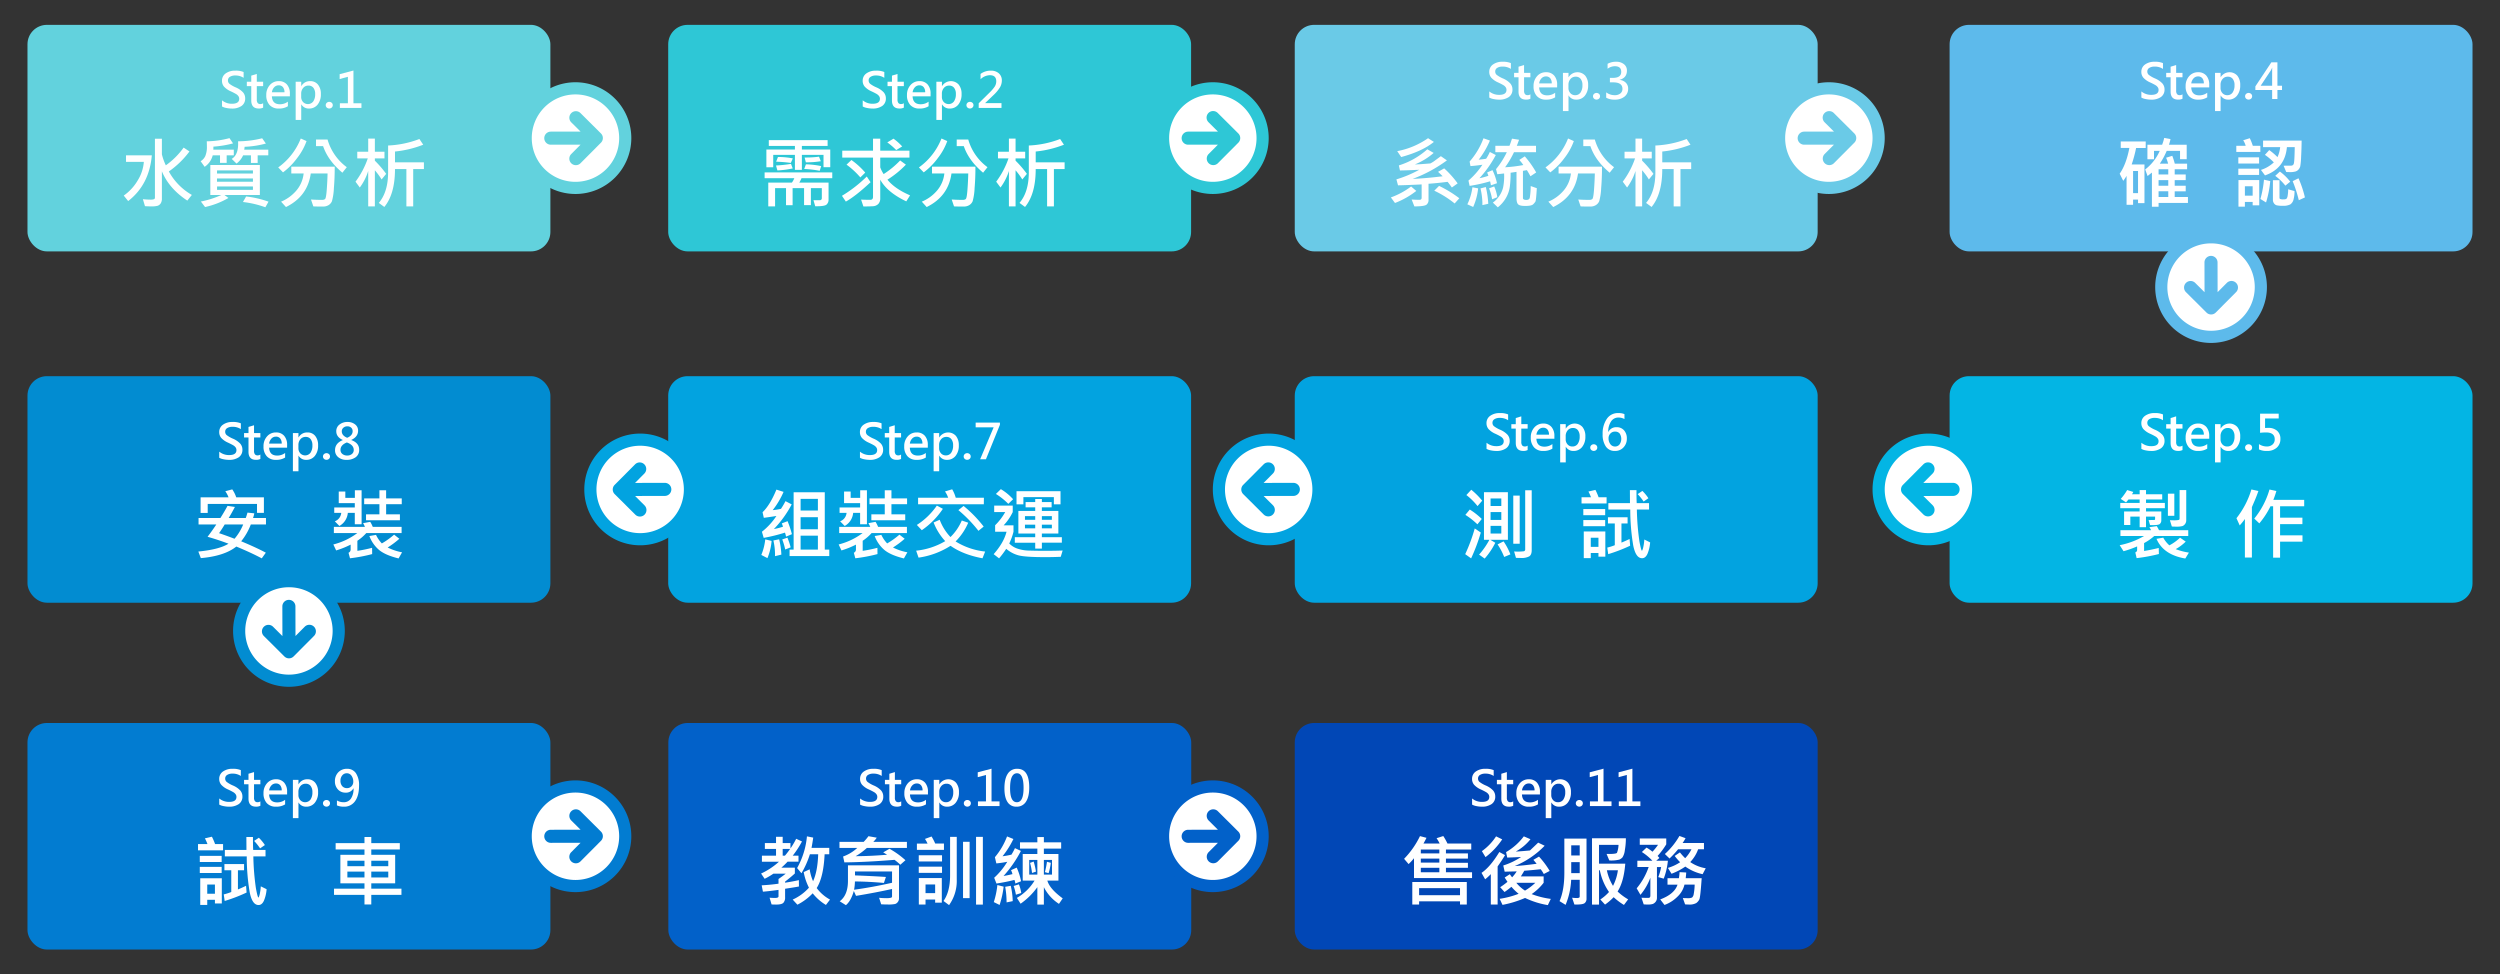 <svg xmlns="http://www.w3.org/2000/svg" width="1288" height="502" viewBox="0 0 1288 502"><rect x="0" y="0" width="1288" height="502" fill="#333333" stroke="none"/><defs><style>.cls-1{fill:#62d2dd;}.cls-2{fill:#fff;}.cls-3{fill:#2ec7d6;}.cls-4{fill:#6acae7;}.cls-5{fill:#5dbaeb;}.cls-6{fill:#03b5e4;}.cls-7{fill:#02a3e0;}.cls-8{fill:#0261c9;}.cls-9{fill:#0147b6;}.cls-10{fill:#028cd1;}.cls-11{fill:#027cd1;}</style></defs><title>service-pic_a</title><g id="圖層_6" data-name="圖層 6"><rect class="cls-1" x="14.161" y="12.803" width="269.401" height="116.714" rx="10" ry="10"/><path class="cls-2" d="M78.219,80.035q-1.306,15.129-12.185,23.551l-2.282-2.826a24.748,24.748,0,0,0,7.263-7.926,21,21,0,0,0,3.09-9.446H64.922V80.035Zm20.627,20.393-2.34,2.925q-9.436-6.22-13.1-15.09v13.959a4.448,4.448,0,0,1-.654,2.622,3.067,3.067,0,0,1-1.628,1.2,12.217,12.217,0,0,1-3.177.292q-1.521,0-3.256-.116l-1.072-3.588q2.3.215,3.665.215a5.817,5.817,0,0,0,2.115-.225.972.972,0,0,0,.419-.945v-30.2h3.588v8.033a29.081,29.081,0,0,0,2.028,5.673,39.682,39.682,0,0,0,9.182-9.144l3,1.988A46.293,46.293,0,0,1,86.992,88.34,31.146,31.146,0,0,0,98.846,100.428Z"/><path class="cls-2" d="M120.448,80.035h-3.666V83.9h-3.431V80.035h-3.763a10.134,10.134,0,0,1-4.153,5.907l-2.066-2.885a6.162,6.162,0,0,0,2.4-2.652,12.308,12.308,0,0,0,.819-5.128q0-1.013-.059-2.475a47.032,47.032,0,0,0,11.7-1.638l1.833,2.71a53.959,53.959,0,0,1-10.139,1.677,7.607,7.607,0,0,1-.039,1.559h10.568Zm13.432,20.432H115.632l2.067,1.52a41.451,41.451,0,0,1-12.049,4.68l-2.164-2.847a47.083,47.083,0,0,0,10.547-3.353H108.36V85.025h25.52Zm-3.568-11.055V87.774H111.83l-.039,1.638Zm0,4.232V91.928H111.791v1.716Zm0,4.191V96.08H111.83v1.755Zm7.916-17.8h-5.479v3.9h-3.47v-3.9h-4.035a10.672,10.672,0,0,1-3.393,4.231l-2.476-2.4q3.666-2.2,3.276-9.065a52,52,0,0,0,12.419-1.56l1.91,2.71A48.667,48.667,0,0,1,126,75.629a4.988,4.988,0,0,1-.2,1.481h12.419Zm.117,23.863-1.638,2.886a50.622,50.622,0,0,0-11.542-2.71l1.638-2.846A50.884,50.884,0,0,1,138.345,103.9Z"/><path class="cls-2" d="M157.939,72.685a31.363,31.363,0,0,1-4.874,8.783,35.228,35.228,0,0,1-7.253,7.341l-2.476-2.555a33.215,33.215,0,0,0,11.62-14.9Zm14.5,13.179q.039,5.577-.419,11.055a29.928,29.928,0,0,1-1,6.745,4.343,4.343,0,0,1-1.735,2.009,5.245,5.245,0,0,1-2.827.74q-3.725,0-5.03-.078l-1.209-3.548q2.808.195,5.83.195a2.531,2.531,0,0,0,1.355-.38q.613-.38.945-4.962t.41-8.267H160.1q-1.619,11.816-12.77,17.294l-2.515-2.769a20.87,20.87,0,0,0,7.545-5.361,16.079,16.079,0,0,0,4.075-9.164h-6.356V85.864Zm6.219.273L176.4,88.983q-7.447-6.3-9.943-13.706h-3.646V71.886h5.947A26.79,26.79,0,0,0,178.663,86.137Z"/><path class="cls-2" d="M198.959,89.568,196.6,92.454a35.835,35.835,0,0,0-3.47-4.718v18.6H189.7V88.087a28.215,28.215,0,0,1-4.329,8.519l-2.222-3A43.634,43.634,0,0,0,189.484,81.6h-5.42V78.163H189.7V71.4h3.431v6.765h4.952V81.6H193.13v1.189A53.427,53.427,0,0,1,198.959,89.568ZM218.4,87.093h-5.518v19.242H209.37V87.093H203.5q0,12.886-5.5,19.535l-2.846-2.086q4.8-5.636,4.8-15.812V74.966a51.08,51.08,0,0,0,16.123-3.354l1.969,2.945A54.681,54.681,0,0,1,203.5,78.065v5.557H218.4Z"/><path class="cls-2" d="M114.38,51.688a7.838,7.838,0,0,0,5.108,1.768q3.755,0,3.755-2.572a2.3,2.3,0,0,0-.415-1.341,3.827,3.827,0,0,0-1.116-1.042,31.176,31.176,0,0,0-2.773-1.433,10.257,10.257,0,0,1-3.559-2.474,4.559,4.559,0,0,1-1.012-2.95,4.494,4.494,0,0,1,1.926-3.84,8.157,8.157,0,0,1,4.925-1.4,10.312,10.312,0,0,1,4.291.7v3a7.463,7.463,0,0,0-4.352-1.207,4.835,4.835,0,0,0-2.694.671,2.09,2.09,0,0,0-1.024,1.84,2.258,2.258,0,0,0,.749,1.744,14.744,14.744,0,0,0,3.164,1.828,11.1,11.1,0,0,1,3.889,2.639,4.7,4.7,0,0,1,1.072,3.041,4.545,4.545,0,0,1-1.853,3.913,8.547,8.547,0,0,1-5.132,1.354,13.91,13.91,0,0,1-2.682-.293,7.019,7.019,0,0,1-2.267-.78Z"/><path class="cls-2" d="M135.567,55.455a4.676,4.676,0,0,1-2.28.451q-3.84,0-3.84-4.169v-7.35h-2.28V42.119h2.28V38.962L132.3,38.1v4.022h3.267v2.268H132.3v6.85a2.937,2.937,0,0,0,.445,1.817,1.716,1.716,0,0,0,1.432.56,2.352,2.352,0,0,0,1.39-.438Z"/><path class="cls-2" d="M149.341,49.629h-9.264q.183,4.083,4.157,4.083a6.767,6.767,0,0,0,4.083-1.341v2.365a8.521,8.521,0,0,1-4.741,1.183,6.084,6.084,0,0,1-4.694-1.829,7.247,7.247,0,0,1-1.694-5.12,7.4,7.4,0,0,1,1.822-5.144,5.887,5.887,0,0,1,4.566-2.023,5.36,5.36,0,0,1,4.248,1.724,6.947,6.947,0,0,1,1.517,4.748Zm-2.779-2.085a4.062,4.062,0,0,0-.793-2.657,2.737,2.737,0,0,0-2.218-.927,3.073,3.073,0,0,0-2.267.981,4.509,4.509,0,0,0-1.195,2.6Z"/><path class="cls-2" d="M155.192,53.785v8.022h-2.864V42.119h2.864v2.243h.061a5,5,0,0,1,4.535-2.559,4.949,4.949,0,0,1,4.047,1.8,7.451,7.451,0,0,1,1.475,4.87,8.271,8.271,0,0,1-1.67,5.412,5.489,5.489,0,0,1-4.474,2.036,4.36,4.36,0,0,1-3.913-2.134Zm-.024-3.864a3.768,3.768,0,0,0,.975,2.64,3.444,3.444,0,0,0,5.242-.3,6.4,6.4,0,0,0,.987-3.8,5.031,5.031,0,0,0-.914-3.224,3.1,3.1,0,0,0-2.56-1.14,3.4,3.4,0,0,0-2.688,1.2,4.435,4.435,0,0,0-1.042,3.023Z"/><path class="cls-2" d="M167.821,54.188a1.593,1.593,0,0,1,.537-1.232,1.917,1.917,0,0,1,2.547-.006,1.588,1.588,0,0,1,.537,1.238,1.644,1.644,0,0,1-.512,1.212,1.921,1.921,0,0,1-2.584.013A1.616,1.616,0,0,1,167.821,54.188Z"/><path class="cls-2" d="M186.216,55.6H175.1v-2.39h4.132V39.571l-4.242,1.147V38.206l7.107-1.865V53.212h4.12Z"/><rect class="cls-3" x="344.256" y="12.803" width="269.395" height="116.714" rx="10" ry="10"/><path class="cls-2" d="M428.782,91.811h-15.85a13.993,13.993,0,0,1-1.151,2.281h15.09v8.754a3.281,3.281,0,0,1-1.033,2.544q-1.034.945-5.829.867l-.916-3.119,3.392.019a1.171,1.171,0,0,0,.517-.2.912.912,0,0,0,.4-.731v-5.3h-5.634v8.754h-3.509V96.919H408.35v8.792h-3.392V96.919h-5.635v9.416h-3.51V94.092h12.166a10.638,10.638,0,0,0,1.248-2.281h-15.3v-3h34.859Zm-1.033-5.674h-3.471V79.781H413.127V87.5h-3.588V79.781H398.368v6.395h-3.529V77.032h14.7V75.2H396.087v-3h30.3v3H413.127v1.832h14.622Zm-19.321.643a50.75,50.75,0,0,1-7.915,1.033l-.722-2.553a64.062,64.062,0,0,0,7.721-.838Zm.039-5.185-1.033,2.339a70.624,70.624,0,0,0-7.565-.623l.936-2.438A40.192,40.192,0,0,1,408.467,81.6Zm14.6,3.976-.76,2.438a52.5,52.5,0,0,0-7.974-.955l.878-2.4A42.952,42.952,0,0,1,423.069,85.571Zm-.194-2.514a43.078,43.078,0,0,1-7.7.565l-.644-2.476a50.813,50.813,0,0,0,7.428-.429Z"/><path class="cls-2" d="M448.513,93.877q-7.7,7.175-12.732,9.982l-2.008-2.983a68.106,68.106,0,0,0,12.79-9.942Zm20.354,6.766-1.95,3.1Q457.11,99.1,453.5,92.571v9.612a4.074,4.074,0,0,1-.994,2.895,4.257,4.257,0,0,1-2.984,1.179q-1.988.117-4.7.117l-1.189-3.548q1.519.117,4.8.117,1.347,0,1.346-1.56v-20.2H433.93V77.637h15.85v-6.2H453.5v6.2h15.051v3.549H453.5v5.029a16.785,16.785,0,0,0,1.755,3.471,46.233,46.233,0,0,0,8.5-7.019l2.964,2.164a49.788,49.788,0,0,1-9.515,7.74Q461.009,97.269,468.867,100.643Zm-23.1-11.718L443.249,91.4a41.311,41.311,0,0,0-7.116-6.57l2.514-2.4A38.78,38.78,0,0,1,445.764,88.925Zm19.047-13.491-3.08,1.891a32.973,32.973,0,0,0-4.6-3.958l3.2-1.93A30.047,30.047,0,0,1,464.811,75.434Z"/><path class="cls-2" d="M488.031,72.685a31.337,31.337,0,0,1-4.874,8.783,35.2,35.2,0,0,1-7.253,7.341l-2.475-2.555a33.234,33.234,0,0,0,11.619-14.9Zm14.5,13.179q.039,5.577-.419,11.055a30.053,30.053,0,0,1-1,6.745,4.343,4.343,0,0,1-1.735,2.009,5.248,5.248,0,0,1-2.827.74q-3.724,0-5.031-.078l-1.208-3.548q2.808.195,5.83.195a2.523,2.523,0,0,0,1.354-.38q.615-.38.946-4.962t.409-8.267H490.2q-1.618,11.816-12.77,17.294L474.91,103.9a20.87,20.87,0,0,0,7.545-5.361,16.085,16.085,0,0,0,4.075-9.164h-6.356V85.864Zm6.22.273-2.262,2.846q-7.448-6.3-9.943-13.706h-3.646V71.886h5.946A26.794,26.794,0,0,0,508.756,86.137Z"/><path class="cls-2" d="M529.052,89.568l-2.36,2.886a35.835,35.835,0,0,0-3.47-4.718v18.6h-3.431V88.087a28.235,28.235,0,0,1-4.328,8.519l-2.223-3A43.607,43.607,0,0,0,519.576,81.6h-5.42V78.163h5.635V71.4h3.431v6.765h4.952V81.6h-4.952v1.189A53.537,53.537,0,0,1,529.052,89.568Zm19.437-2.475h-5.517v19.242h-3.509V87.093h-5.869q0,12.886-5.5,19.535l-2.847-2.086q4.8-5.636,4.8-15.812V74.966a51.074,51.074,0,0,0,16.123-3.354l1.97,2.945a54.689,54.689,0,0,1-14.545,3.508v5.557h14.895Z"/><path class="cls-2" d="M444.472,51.688a7.835,7.835,0,0,0,5.107,1.768q3.754,0,3.755-2.572a2.3,2.3,0,0,0-.415-1.341A3.848,3.848,0,0,0,451.8,48.5q-.7-.445-2.774-1.433a10.257,10.257,0,0,1-3.559-2.474,4.564,4.564,0,0,1-1.012-2.95,4.492,4.492,0,0,1,1.927-3.84,8.15,8.15,0,0,1,4.924-1.4,10.306,10.306,0,0,1,4.291.7v3a7.465,7.465,0,0,0-4.352-1.207,4.833,4.833,0,0,0-2.693.671,2.091,2.091,0,0,0-1.025,1.84,2.255,2.255,0,0,0,.75,1.744,14.7,14.7,0,0,0,3.163,1.828,11.093,11.093,0,0,1,3.889,2.639,4.692,4.692,0,0,1,1.072,3.041,4.546,4.546,0,0,1-1.852,3.913,8.554,8.554,0,0,1-5.132,1.354,13.894,13.894,0,0,1-2.682-.293,7.019,7.019,0,0,1-2.267-.78Z"/><path class="cls-2" d="M465.657,55.455a4.669,4.669,0,0,1-2.279.451q-3.84,0-3.84-4.169v-7.35h-2.279V42.119h2.279V38.962l2.853-.865v4.022h3.266v2.268h-3.266v6.85a2.937,2.937,0,0,0,.445,1.817,1.715,1.715,0,0,0,1.431.56,2.348,2.348,0,0,0,1.39-.438Z"/><path class="cls-2" d="M479.433,49.629h-9.265q.183,4.083,4.157,4.083a6.77,6.77,0,0,0,4.084-1.341v2.365a8.527,8.527,0,0,1-4.742,1.183,6.081,6.081,0,0,1-4.693-1.829,7.248,7.248,0,0,1-1.695-5.12,7.4,7.4,0,0,1,1.822-5.144,5.887,5.887,0,0,1,4.566-2.023,5.36,5.36,0,0,1,4.248,1.724,6.942,6.942,0,0,1,1.518,4.748Zm-2.78-2.085a4.062,4.062,0,0,0-.792-2.657,2.739,2.739,0,0,0-2.219-.927,3.073,3.073,0,0,0-2.267.981,4.508,4.508,0,0,0-1.194,2.6Z"/><path class="cls-2" d="M485.284,53.785v8.022h-2.865V42.119h2.865v2.243h.061a5.367,5.367,0,0,1,8.582-.761,7.451,7.451,0,0,1,1.474,4.87,8.266,8.266,0,0,1-1.67,5.412,5.489,5.489,0,0,1-4.473,2.036,4.359,4.359,0,0,1-3.913-2.134Zm-.024-3.864a3.767,3.767,0,0,0,.974,2.64,3.444,3.444,0,0,0,5.242-.3,6.4,6.4,0,0,0,.988-3.8,5.037,5.037,0,0,0-.914-3.224,3.1,3.1,0,0,0-2.561-1.14,3.4,3.4,0,0,0-2.687,1.2,4.425,4.425,0,0,0-1.042,3.023Z"/><path class="cls-2" d="M497.913,54.188a1.6,1.6,0,0,1,.536-1.232A1.919,1.919,0,0,1,501,52.95a1.59,1.59,0,0,1,.536,1.238,1.64,1.64,0,0,1-.512,1.212,1.921,1.921,0,0,1-2.584.013A1.618,1.618,0,0,1,497.913,54.188Z"/><path class="cls-2" d="M515.966,55.6H504.227v-2.39l5.473-5.388a20.683,20.683,0,0,0,2.7-3.1,5.011,5.011,0,0,0,.872-2.84q0-3.133-3.316-3.133a7.053,7.053,0,0,0-4.778,2.085V38.084a8.741,8.741,0,0,1,5.291-1.682,5.963,5.963,0,0,1,4.138,1.384,4.826,4.826,0,0,1,1.542,3.784,6.9,6.9,0,0,1-.975,3.445,19.516,19.516,0,0,1-3.4,4.052l-4.193,4v.061h8.387Z"/><rect class="cls-4" x="667.06" y="12.803" width="269.4" height="116.714" rx="10" ry="10"/><path class="cls-2" d="M729.675,98.361a41.842,41.842,0,0,1-10.977,6.22l-2.125-2.866A39.277,39.277,0,0,0,727,96.08Zm21.309-3.88L748,96.606q-1.386-1.968-2.2-2.923-5.616.7-9.826.994v8.149a3.079,3.079,0,0,1-.966,2.564q-1.044.945-6.326.945l-1.4-3.548q2.164.157,4.074.156,1.073,0,1.073-1.034v-6.9q-8.188.41-12.166.468l-.838-3.061A61.085,61.085,0,0,0,731.2,87.463q-7,.351-9.942.35l-.566-2.592a39.559,39.559,0,0,0,14.662-8.306l3.275,1.872a34.8,34.8,0,0,1-9.709,5.946l3.158-.156,4.816-.37a14.506,14.506,0,0,0,2.67-1.7l2.769-2.047,3.119,2.164A71.408,71.408,0,0,1,727.8,92.161q6.978-.291,15.44-1.345-1.014-1.071-2.358-2.281l3.158-1.794A50.186,50.186,0,0,1,750.984,94.481ZM738.741,73.113q-6.006,4.875-16.846,7.8l-2.046-3.041A41.063,41.063,0,0,0,735.738,71.2Zm13.1,29.031-2.4,2.69a51.412,51.412,0,0,0-10.509-6.59l2.477-2.475A59.64,59.64,0,0,1,751.842,102.144Z"/><path class="cls-2" d="M761.532,97.035a30.878,30.878,0,0,1-2.554,9.593l-3-1.365a28.792,28.792,0,0,0,2.613-8.774Zm9.709-2.632-3.119,1.073a20.167,20.167,0,0,0-.429-2.067,77.621,77.621,0,0,1-10.548,2.36l-.6-2.73a39.418,39.418,0,0,0,7.194-8.169q-3.179.487-6.161.7l-.429-2.339a38.072,38.072,0,0,0,7.136-11.99l3.315,1.17a42.864,42.864,0,0,1-5.772,9.846q2.048-.175,3.821-.469a22.538,22.538,0,0,0,1.912-3.509l3.08,1.6a57.56,57.56,0,0,1-8.422,11.932,33.547,33.547,0,0,0,4.6-1.248q-.408-1.15-.643-1.716l2.749-1.189A28.65,28.65,0,0,1,771.241,94.4Zm-4.484,10.587-3.022.683a34.548,34.548,0,0,0-.994-8.6l2.749-.72A46.577,46.577,0,0,1,766.757,104.99Zm4.64-3.392-2.671,1.072a27.079,27.079,0,0,0-1.559-5.635l2.632-.994A20.161,20.161,0,0,1,771.4,101.6Zm20.373-4.64q-.37,6.278-.72,6.892a6.94,6.94,0,0,1-1.2,1.432q-.848.819-4.1.82-2.73,0-3.588-.82t-.857-3.3V88.535q-1.971.312-3.042.448a53.928,53.928,0,0,1-.41,7.273,15.87,15.87,0,0,1-1.978,5.7,16.915,16.915,0,0,1-4.2,4.864l-2.554-2.436a13.391,13.391,0,0,0,3.207-3.276,13.086,13.086,0,0,0,2.076-4.543,29.616,29.616,0,0,0,.507-7.194l-3.509.391-.643-2.632A42.433,42.433,0,0,0,776.31,78.4H770.4V75.122h7.272q.488-1.131,1.306-3.685l3.646.565q-.682,1.931-1.17,3.12h9.9V78.4H780.015a48.065,48.065,0,0,1-4.582,7.779,71.608,71.608,0,0,0,9.377-1.151,19.4,19.4,0,0,0-2.066-2.631l2.827-1.852a48.2,48.2,0,0,1,5.868,8.3L788.5,90.816q-1.052-1.949-1.852-3.158l-2.027.351v14.017q0,.977,1.774.975,1.424,0,1.735-1.053a36.965,36.965,0,0,0,.487-6.1Z"/><path class="cls-2" d="M810.838,72.685a31.388,31.388,0,0,1-4.874,8.783,35.252,35.252,0,0,1-7.253,7.341l-2.476-2.555a33.227,33.227,0,0,0,11.619-14.9Zm14.5,13.179q.039,5.577-.419,11.055a30.053,30.053,0,0,1-1,6.745,4.345,4.345,0,0,1-1.736,2.009,5.243,5.243,0,0,1-2.827.74q-3.723,0-5.03-.078l-1.208-3.548q2.807.195,5.829.195a2.529,2.529,0,0,0,1.355-.38q.615-.38.946-4.962t.409-8.267H813q-1.618,11.816-12.771,17.294l-2.514-2.769a20.878,20.878,0,0,0,7.545-5.361,16.092,16.092,0,0,0,4.075-9.164H802.98V85.864Zm6.219.273L829.3,88.983q-7.448-6.3-9.944-13.706h-3.645V71.886h5.946A26.787,26.787,0,0,0,831.562,86.137Z"/><path class="cls-2" d="M851.858,89.568,849.5,92.454a35.747,35.747,0,0,0-3.471-4.718v18.6H842.6V88.087a28.215,28.215,0,0,1-4.329,8.519l-2.222-3A43.634,43.634,0,0,0,842.383,81.6h-5.42V78.163H842.6V71.4h3.43v6.765h4.952V81.6h-4.952v1.189A53.453,53.453,0,0,1,851.858,89.568ZM871.3,87.093h-5.518v19.242h-3.509V87.093H856.4q0,12.886-5.5,19.535l-2.846-2.086q4.8-5.636,4.795-15.812V74.966a51.074,51.074,0,0,0,16.123-3.354l1.97,2.945A54.679,54.679,0,0,1,856.4,78.065v5.557h14.9Z"/><path class="cls-2" d="M767.278,47.1a7.845,7.845,0,0,0,5.108,1.767q3.755,0,3.755-2.572a2.3,2.3,0,0,0-.416-1.341,3.823,3.823,0,0,0-1.115-1.042,31.176,31.176,0,0,0-2.773-1.433,10.273,10.273,0,0,1-3.56-2.474,4.561,4.561,0,0,1-1.011-2.95,4.494,4.494,0,0,1,1.926-3.84,8.153,8.153,0,0,1,4.925-1.4,10.309,10.309,0,0,1,4.291.7v3a7.465,7.465,0,0,0-4.352-1.207,4.837,4.837,0,0,0-2.694.671,2.092,2.092,0,0,0-1.024,1.841,2.252,2.252,0,0,0,.75,1.743,14.7,14.7,0,0,0,3.163,1.828,11.107,11.107,0,0,1,3.889,2.639,4.7,4.7,0,0,1,1.072,3.041,4.546,4.546,0,0,1-1.853,3.914,8.557,8.557,0,0,1-5.132,1.353,13.884,13.884,0,0,1-2.681-.293,7.026,7.026,0,0,1-2.268-.78Z"/><path class="cls-2" d="M788.464,50.866a4.674,4.674,0,0,1-2.28.451q-3.838,0-3.839-4.169V39.8h-2.28V37.53h2.28V34.373l2.852-.865V37.53h3.267V39.8H785.2v6.85a2.944,2.944,0,0,0,.445,1.817,1.717,1.717,0,0,0,1.432.56,2.348,2.348,0,0,0,1.39-.438Z"/><path class="cls-2" d="M802.239,45.04h-9.264q.183,4.083,4.157,4.083a6.772,6.772,0,0,0,4.084-1.341v2.365a8.518,8.518,0,0,1-4.742,1.183A6.085,6.085,0,0,1,791.78,49.5a7.247,7.247,0,0,1-1.694-5.12,7.4,7.4,0,0,1,1.822-5.144,5.886,5.886,0,0,1,4.566-2.023,5.36,5.36,0,0,1,4.248,1.724,6.948,6.948,0,0,1,1.517,4.749Zm-2.779-2.085a4.068,4.068,0,0,0-.792-2.657,2.741,2.741,0,0,0-2.219-.927,3.069,3.069,0,0,0-2.267.982,4.509,4.509,0,0,0-1.2,2.6Z"/><path class="cls-2" d="M808.091,49.2v8.022h-2.866V37.53h2.866v2.243h.06a5.367,5.367,0,0,1,8.582-.761,7.446,7.446,0,0,1,1.475,4.87,8.269,8.269,0,0,1-1.67,5.412,5.489,5.489,0,0,1-4.474,2.036,4.36,4.36,0,0,1-3.913-2.134Zm-.025-3.864a3.768,3.768,0,0,0,.975,2.64,3.193,3.193,0,0,0,2.463,1.066,3.226,3.226,0,0,0,2.779-1.371,6.4,6.4,0,0,0,.987-3.8,5.026,5.026,0,0,0-.914-3.223,3.1,3.1,0,0,0-2.56-1.141,3.4,3.4,0,0,0-2.688,1.2,4.43,4.43,0,0,0-1.042,3.023Z"/><path class="cls-2" d="M820.72,49.6a1.593,1.593,0,0,1,.536-1.232,1.919,1.919,0,0,1,2.548-.006,1.592,1.592,0,0,1,.536,1.238,1.642,1.642,0,0,1-.512,1.213,1.922,1.922,0,0,1-2.584.012A1.615,1.615,0,0,1,820.72,49.6Z"/><path class="cls-2" d="M827.509,47.563a7.065,7.065,0,0,0,4.388,1.475,4.46,4.46,0,0,0,2.9-.884,2.926,2.926,0,0,0,1.085-2.4q0-3.329-4.852-3.328h-1.609v-2.3h1.511q4.327,0,4.328-3.108,0-2.9-3.3-2.9a6.182,6.182,0,0,0-3.731,1.317v-2.56a8.783,8.783,0,0,1,4.414-1.061,6.212,6.212,0,0,1,3.992,1.238,4.038,4.038,0,0,1,1.553,3.334q0,3.717-3.778,4.742v.049a4.993,4.993,0,0,1,3.206,1.431,4.193,4.193,0,0,1,1.206,3.042,5.037,5.037,0,0,1-1.907,4.157,7.719,7.719,0,0,1-4.968,1.524,8.661,8.661,0,0,1-4.437-.988Z"/><rect class="cls-5" x="1004.437" y="12.803" width="269.401" height="116.714" rx="10" ry="10"/><path class="cls-2" d="M1105.473,76.233h-4.953a66.516,66.516,0,0,1-2.281,8.5h6.59v19.925h-3.314v-1.832h-2.554V105.5h-3.354V90.6a25.328,25.328,0,0,1-1.715,2.574l-1.833-3.686q3.373-4.8,4.992-13.257h-4.446V72.88h12.868Zm-3.958,23.279V88.087h-2.554V99.512Zm25.715,5.03H1112.1v1.969h-3.431V88.925q-.741.546-2.242,1.774l-1.228-3.392a24.618,24.618,0,0,0,7.506-9.592h-2.964v4.348h-3.392V74.557h7.584a27.233,27.233,0,0,0,1.073-3.51l3.236.6a19.174,19.174,0,0,1-.8,2.906h9.144v7.466h-3.431V77.715h-6.863a38.022,38.022,0,0,1-3.548,6.59h4.27a21.7,21.7,0,0,0-1.034-3.042l3.178-.994a38.5,38.5,0,0,1,1.287,4.036h6.356v2.9h-6.395V89.9h5.673v2.905h-5.673V95.69h5.673v2.867h-5.673v2.923h6.823ZM1117.093,89.9V87.209H1112.1V89.9Zm0,5.79V92.805H1112.1V95.69Zm0,5.79V98.557H1112.1v2.923Z"/><path class="cls-2" d="M1164.527,78.28h-12.381V75.122h4.836a10.007,10.007,0,0,0-1.287-2.847l3.393-1.072a26.326,26.326,0,0,1,1.559,3.919h3.88Zm-.643,5.986h-10.7v-3.2h10.7Zm0,5.868h-10.7V86.9h10.7Zm.078,15.655h-3.393v-1.754h-4v2.437h-3.314V92.766h10.7Zm-3.393-4.99V95.963h-4V100.8Zm9.066-7.507a55.078,55.078,0,0,1-2.164,11.016l-2.9-1.794a55.587,55.587,0,0,0,1.832-9.943ZM1185.8,72.451q-.041,4.269-.264,8.344a36.637,36.637,0,0,1-.448,4.9,4.15,4.15,0,0,1-.8,1.54,3.536,3.536,0,0,1-1.5,1.073,9.93,9.93,0,0,1-3.226.361q-.8,0-1.7-.059l-1.364-3.236,3.957-.039a1.344,1.344,0,0,0,1.326-1.1q.353-1.1.468-8.432h-4.035q-.957,10.938-11.289,14.564l-2.086-2.827a17.386,17.386,0,0,0,6.629-3.88,29.618,29.618,0,0,0-4.582-3.88l2.222-2.456a30.4,30.4,0,0,1,4.25,3.626,16.111,16.111,0,0,0,1.385-5.147h-8.812V72.451Zm-3.666,25.988a16.033,16.033,0,0,1-.507,4.348,4.2,4.2,0,0,1-1.638,2.5,7.536,7.536,0,0,1-3.88.731,13,13,0,0,1-3.207-.253,2.589,2.589,0,0,1-1.354-1.024,3.035,3.035,0,0,1-.546-1.8v-10.1h3.392v9.065a.677.677,0,0,0,.3.585,3.85,3.85,0,0,0,1.706.215,2.958,2.958,0,0,0,1.55-.272,2.82,2.82,0,0,0,.644-1.6,17.554,17.554,0,0,0,.262-3.314Zm-2.2-4.835-2.515,2.047a27.682,27.682,0,0,0-5.225-5.049l2.4-2.223A26.77,26.77,0,0,1,1179.929,93.6Zm7.564,8.111-3.158,1.442a67.289,67.289,0,0,0-3.158-9.826l3-1.481A54.169,54.169,0,0,1,1187.493,101.715Z"/><path class="cls-2" d="M1103.233,47.1a7.845,7.845,0,0,0,5.108,1.767q3.755,0,3.755-2.572a2.3,2.3,0,0,0-.415-1.341,3.84,3.84,0,0,0-1.116-1.042,31.028,31.028,0,0,0-2.773-1.433,10.273,10.273,0,0,1-3.56-2.474,4.567,4.567,0,0,1-1.011-2.95,4.494,4.494,0,0,1,1.926-3.84,8.155,8.155,0,0,1,4.925-1.4,10.309,10.309,0,0,1,4.291.7v3a7.465,7.465,0,0,0-4.352-1.207,4.837,4.837,0,0,0-2.694.671,2.092,2.092,0,0,0-1.024,1.841,2.252,2.252,0,0,0,.75,1.743,14.7,14.7,0,0,0,3.163,1.828,11.107,11.107,0,0,1,3.889,2.639,4.7,4.7,0,0,1,1.072,3.041,4.546,4.546,0,0,1-1.853,3.914,8.555,8.555,0,0,1-5.131,1.353,13.886,13.886,0,0,1-2.682-.293,7.026,7.026,0,0,1-2.268-.78Z"/><path class="cls-2" d="M1124.419,50.866a4.669,4.669,0,0,1-2.279.451q-3.84,0-3.84-4.169V39.8h-2.28V37.53h2.28V34.373l2.852-.865V37.53h3.267V39.8h-3.267v6.85a2.936,2.936,0,0,0,.446,1.817,1.714,1.714,0,0,0,1.431.56,2.348,2.348,0,0,0,1.39-.438Z"/><path class="cls-2" d="M1138.194,45.04h-9.264q.183,4.083,4.157,4.083a6.772,6.772,0,0,0,4.084-1.341v2.365a8.518,8.518,0,0,1-4.742,1.183,6.085,6.085,0,0,1-4.694-1.829,7.247,7.247,0,0,1-1.694-5.12,7.4,7.4,0,0,1,1.822-5.144,5.887,5.887,0,0,1,4.566-2.023,5.36,5.36,0,0,1,4.248,1.724,6.948,6.948,0,0,1,1.517,4.749Zm-2.779-2.085a4.068,4.068,0,0,0-.792-2.657,2.741,2.741,0,0,0-2.219-.927,3.069,3.069,0,0,0-2.267.982,4.509,4.509,0,0,0-1.195,2.6Z"/><path class="cls-2" d="M1144.046,49.2v8.022h-2.865V37.53h2.865v2.243h.06a5.367,5.367,0,0,1,8.582-.761,7.446,7.446,0,0,1,1.475,4.87,8.269,8.269,0,0,1-1.67,5.412,5.489,5.489,0,0,1-4.474,2.036,4.36,4.36,0,0,1-3.913-2.134Zm-.025-3.864a3.768,3.768,0,0,0,.975,2.64,3.193,3.193,0,0,0,2.463,1.066,3.226,3.226,0,0,0,2.779-1.371,6.4,6.4,0,0,0,.987-3.8,5.026,5.026,0,0,0-.914-3.223,3.094,3.094,0,0,0-2.56-1.141,3.4,3.4,0,0,0-2.688,1.2,4.43,4.43,0,0,0-1.042,3.023Z"/><path class="cls-2" d="M1156.675,49.6a1.593,1.593,0,0,1,.536-1.232,1.919,1.919,0,0,1,2.548-.006,1.592,1.592,0,0,1,.536,1.238,1.642,1.642,0,0,1-.512,1.213,1.922,1.922,0,0,1-2.584.012A1.618,1.618,0,0,1,1156.675,49.6Z"/><path class="cls-2" d="M1175.691,46.356h-2.365v4.657h-2.719V46.356h-8.642V44.5l8.228-12.373h3.133V44.174h2.365Zm-5.084-2.182V36.787q0-.829.049-1.9h-.049a11.011,11.011,0,0,1-.718,1.463l-5.194,7.826Z"/><rect class="cls-6" x="1004.437" y="193.802" width="269.401" height="116.712" rx="10" ry="10"/><path class="cls-2" d="M1127.387,276.163h-17.528a26.3,26.3,0,0,1-5.224,3.626v4.075q3.527-.565,7.545-1.559l.078,3.119a84.76,84.76,0,0,1-11.464,2.125l-.683-2.964a1.3,1.3,0,0,0,.936-1.228v-1.852a49.137,49.137,0,0,1-7,2.476l-1.989-3.1a40.022,40.022,0,0,0,12.537-4.718h-12.147v-3h15.773a7.177,7.177,0,0,0-.877-1.559l3.84-.546q.6.995,1.151,2.105h15.051Zm-12.049-14.33h-9.709v1.677h7.876v4.543a2.415,2.415,0,0,1-.8,1.91q-.8.7-4.991.565l-.761-2.592,2.9-.04q.448,0,.449-.565v-1.189h-4.679V271.6h-3.276v-5.459h-4.8v4.347h-3.217V263.51h8.012v-1.677h-9.982V259.1h9.982V257.31H1096.6q-.33.448-1.266,1.521l-2.73-1.794a27.719,27.719,0,0,0,3.315-4.562l3.158.975a8.55,8.55,0,0,1-.683,1.189h3.958v-2.164h3.276v2.164h8.345v2.671h-8.345V259.1h9.709Zm12.38,22.869-1.852,3.042q-11.309-1.911-14.837-10.139l3.471-.6a15.015,15.015,0,0,0,3.158,3.958,23.407,23.407,0,0,0,5.5-3.958l2.924,2.028a23.458,23.458,0,0,1-5.166,3.879A32.545,32.545,0,0,0,1127.718,284.7Zm-7.506-18.97H1116.9V254.327h3.315Zm6.141,2.4a3.185,3.185,0,0,1-1.94,2.9,12.714,12.714,0,0,1-3.519.293q-1.034,0-1.969-.078l-.994-3.236q.6.039,1.6.039a12.918,12.918,0,0,0,2.964-.176.628.628,0,0,0,.429-.624V252.475h3.431Z"/><path class="cls-2" d="M1163.532,252.962q-.856,2.438-1.656,4.348l-1.7,3.958v25.988h-3.608V267.37a30.518,30.518,0,0,1-2.671,3.315l-1.676-3.7a44.243,44.243,0,0,0,7.7-14.817Zm23.591,7.877H1174.7v5.868h11.5v3.314h-11.5v5.792h11.542v3.255H1174.7V287.3h-3.587V260.839h-1.365a42.935,42.935,0,0,1-5.751,8.812l-2.594-2.476a42.337,42.337,0,0,0,7.838-14.973l3.548.76a47.4,47.4,0,0,1-1.56,4.562h15.89Z"/><path class="cls-2" d="M1103.233,228.1a7.845,7.845,0,0,0,5.108,1.767q3.755,0,3.755-2.572a2.3,2.3,0,0,0-.415-1.341,3.84,3.84,0,0,0-1.116-1.042,30.831,30.831,0,0,0-2.773-1.432,10.286,10.286,0,0,1-3.56-2.475,4.567,4.567,0,0,1-1.011-2.95,4.494,4.494,0,0,1,1.926-3.84,8.154,8.154,0,0,1,4.925-1.4,10.311,10.311,0,0,1,4.291.694v3a7.465,7.465,0,0,0-4.352-1.207,4.845,4.845,0,0,0-2.694.671,2.092,2.092,0,0,0-1.024,1.841,2.252,2.252,0,0,0,.75,1.743,14.7,14.7,0,0,0,3.163,1.828,11.093,11.093,0,0,1,3.889,2.64,4.694,4.694,0,0,1,1.072,3.041,4.546,4.546,0,0,1-1.853,3.913,8.555,8.555,0,0,1-5.131,1.353,13.886,13.886,0,0,1-2.682-.293,7.026,7.026,0,0,1-2.268-.78Z"/><path class="cls-2" d="M1124.419,231.863a4.669,4.669,0,0,1-2.279.451q-3.84,0-3.84-4.168V220.8h-2.28v-2.268h2.28V215.37l2.852-.865v4.022h3.267V220.8h-3.267v6.851a2.935,2.935,0,0,0,.446,1.816,1.714,1.714,0,0,0,1.431.56,2.348,2.348,0,0,0,1.39-.438Z"/><path class="cls-2" d="M1138.194,226.037h-9.264q.183,4.083,4.157,4.083a6.772,6.772,0,0,0,4.084-1.341v2.366a8.527,8.527,0,0,1-4.742,1.182,6.085,6.085,0,0,1-4.694-1.829,7.247,7.247,0,0,1-1.694-5.12,7.4,7.4,0,0,1,1.822-5.144,5.887,5.887,0,0,1,4.566-2.023,5.358,5.358,0,0,1,4.248,1.725,6.943,6.943,0,0,1,1.517,4.748Zm-2.779-2.085a4.068,4.068,0,0,0-.792-2.657,2.741,2.741,0,0,0-2.219-.927,3.069,3.069,0,0,0-2.267.982,4.509,4.509,0,0,0-1.195,2.6Z"/><path class="cls-2" d="M1144.046,230.193v8.022h-2.865V218.527h2.865v2.244h.06a5.366,5.366,0,0,1,8.582-.762,7.446,7.446,0,0,1,1.475,4.87,8.269,8.269,0,0,1-1.67,5.412,5.489,5.489,0,0,1-4.474,2.036,4.36,4.36,0,0,1-3.913-2.134Zm-.025-3.864a3.768,3.768,0,0,0,.975,2.64,3.193,3.193,0,0,0,2.463,1.066,3.226,3.226,0,0,0,2.779-1.371,6.4,6.4,0,0,0,.987-3.8,5.028,5.028,0,0,0-.914-3.223,3.094,3.094,0,0,0-2.56-1.141,3.4,3.4,0,0,0-2.688,1.195,4.43,4.43,0,0,0-1.042,3.023Z"/><path class="cls-2" d="M1156.675,230.6a1.593,1.593,0,0,1,.536-1.232,1.919,1.919,0,0,1,2.548-.006,1.592,1.592,0,0,1,.536,1.238,1.642,1.642,0,0,1-.512,1.213,1.922,1.922,0,0,1-2.584.012A1.618,1.618,0,0,1,1156.675,230.6Z"/><path class="cls-2" d="M1163.817,228.8a7.406,7.406,0,0,0,4,1.231,4.361,4.361,0,0,0,2.975-1,3.405,3.405,0,0,0,1.145-2.706q0-3.534-4.535-3.535-1.073,0-3.01.183v-9.85h9.593v2.463h-7.021V220.5q1.061-.06,1.6-.061a6.69,6.69,0,0,1,4.6,1.5,5.278,5.278,0,0,1,1.695,4.169,5.793,5.793,0,0,1-1.877,4.53,7.214,7.214,0,0,1-5.01,1.688,8.831,8.831,0,0,1-4.146-.793Z"/><rect class="cls-7" x="667.06" y="193.802" width="269.4" height="116.712" rx="10" ry="10"/><path class="cls-2" d="M762.908,274.369a90.964,90.964,0,0,1-4.991,13.3l-3.042-2.164a85.908,85.908,0,0,0,4.913-13.258Zm.507-7-2.262,2.769a37.368,37.368,0,0,0-6.2-4.874l2.281-2.749A36.54,36.54,0,0,1,763.415,267.37Zm.214-9.417-2.4,2.788a33.59,33.59,0,0,0-5.752-5.692l2.516-2.73A38.326,38.326,0,0,1,763.629,257.953Zm13.238,20.159h-9.046l2.554,1.521a37.1,37.1,0,0,1-5.479,8.15l-2.866-2.048a39.5,39.5,0,0,0,5.3-7.623h-2.788V253.566h12.321Zm-3.392-17.41v-3.9h-5.538v3.9Zm0,7.155v-4.035h-5.538v4.035Zm0,7.019v-3.938h-5.538v3.938Zm4.679,10.742-3.2,1.326a34.265,34.265,0,0,0-3.393-6.472l3.08-1.56A32.73,32.73,0,0,1,778.154,285.618Zm4.8-5.5h-3.314v-24.8h3.314Zm6.18,3.353q0,2.34-1.277,3.169a8.23,8.23,0,0,1-4.279.828q-.9,0-2.555-.059l-.955-3.295a27.493,27.493,0,0,0,5.07-.1.992.992,0,0,0,.643-1.073V252.572h3.353Z"/><path class="cls-2" d="M827.714,259.4H814.807v-3.2h4.874a22.532,22.532,0,0,0-1.326-2.964l3.607-.838a29.028,29.028,0,0,1,1.638,3.8h4.114Zm-.722,6.025H815.724v-3.159h11.268Zm0,5.673H815.724v-3.158h11.268Zm.078,15.694h-3.549V284.9h-3.957v2.652h-3.607V273.8H827.07Zm-3.549-5.029V277.04h-3.957v4.719Zm16.319-.605a84.36,84.36,0,0,1-11.288,4.348l-.488-3.393a27.018,27.018,0,0,0,3.88-1.228V269.69h-3.529v-3.2h10.119v3.2h-3.158v9.866q1.4-.548,4.191-1.872Zm10.313-1.716a18.843,18.843,0,0,1-1.374,5.888q-1.023,2.262-2.778,2.262-3.256,0-4.563-6.57a110.766,110.766,0,0,1-1.52-18.5H828.63V259.2h11.132l-.038-6.668h3.391q0,4.758.117,6.668h6.356v3.315H843.31a130.43,130.43,0,0,0,1.317,16.377q.887,4.834,1.315,4.835.158,0,.546-1.278a24.746,24.746,0,0,0,.663-4.493Zm-.9-22.751L846.8,258.4a28.374,28.374,0,0,0-3.081-3.839l2.437-1.638A21.883,21.883,0,0,1,849.257,256.687Z"/><path class="cls-2" d="M765.855,228.1a7.845,7.845,0,0,0,5.108,1.767q3.755,0,3.755-2.572a2.3,2.3,0,0,0-.415-1.341,3.84,3.84,0,0,0-1.116-1.042,30.831,30.831,0,0,0-2.773-1.432,10.286,10.286,0,0,1-3.56-2.475,4.567,4.567,0,0,1-1.011-2.95,4.494,4.494,0,0,1,1.926-3.84,8.154,8.154,0,0,1,4.925-1.4,10.311,10.311,0,0,1,4.291.694v3a7.465,7.465,0,0,0-4.352-1.207,4.845,4.845,0,0,0-2.694.671,2.092,2.092,0,0,0-1.024,1.841,2.252,2.252,0,0,0,.75,1.743,14.7,14.7,0,0,0,3.163,1.828,11.093,11.093,0,0,1,3.889,2.64,4.688,4.688,0,0,1,1.072,3.041,4.546,4.546,0,0,1-1.853,3.913,8.555,8.555,0,0,1-5.131,1.353,13.886,13.886,0,0,1-2.682-.293,7.035,7.035,0,0,1-2.268-.78Z"/><path class="cls-2" d="M787.041,231.863a4.669,4.669,0,0,1-2.279.451q-3.84,0-3.84-4.168V220.8h-2.28v-2.268h2.28V215.37l2.852-.865v4.022h3.267V220.8h-3.267v6.851a2.935,2.935,0,0,0,.446,1.816,1.715,1.715,0,0,0,1.431.56,2.348,2.348,0,0,0,1.39-.438Z"/><path class="cls-2" d="M800.816,226.037h-9.264q.183,4.083,4.157,4.083a6.772,6.772,0,0,0,4.084-1.341v2.366a8.527,8.527,0,0,1-4.742,1.182,6.085,6.085,0,0,1-4.694-1.829,7.247,7.247,0,0,1-1.694-5.12,7.4,7.4,0,0,1,1.822-5.144,5.887,5.887,0,0,1,4.566-2.023,5.358,5.358,0,0,1,4.248,1.725,6.943,6.943,0,0,1,1.517,4.748Zm-2.779-2.085a4.062,4.062,0,0,0-.792-2.657,2.739,2.739,0,0,0-2.219-.927,3.069,3.069,0,0,0-2.267.982,4.509,4.509,0,0,0-1.2,2.6Z"/><path class="cls-2" d="M806.668,230.193v8.022H803.8V218.527h2.865v2.244h.06a5.366,5.366,0,0,1,8.582-.762,7.446,7.446,0,0,1,1.475,4.87,8.269,8.269,0,0,1-1.67,5.412,5.489,5.489,0,0,1-4.473,2.036,4.361,4.361,0,0,1-3.914-2.134Zm-.025-3.864a3.768,3.768,0,0,0,.975,2.64,3.193,3.193,0,0,0,2.463,1.066,3.226,3.226,0,0,0,2.779-1.371,6.4,6.4,0,0,0,.988-3.8,5.034,5.034,0,0,0-.914-3.223,3.1,3.1,0,0,0-2.561-1.141,3.4,3.4,0,0,0-2.688,1.195,4.43,4.43,0,0,0-1.042,3.023Z"/><path class="cls-2" d="M819.3,230.6a1.593,1.593,0,0,1,.536-1.232,1.919,1.919,0,0,1,2.548-.006,1.592,1.592,0,0,1,.536,1.238,1.642,1.642,0,0,1-.512,1.213,1.922,1.922,0,0,1-2.584.012A1.618,1.618,0,0,1,819.3,230.6Z"/><path class="cls-2" d="M836.924,215.9a6.388,6.388,0,0,0-3.1-.781,4.417,4.417,0,0,0-3.846,2.067,9.217,9.217,0,0,0-1.4,5.333h.061a4.448,4.448,0,0,1,4.194-2.426,4.93,4.93,0,0,1,3.876,1.615,6.114,6.114,0,0,1,1.438,4.224,6.4,6.4,0,0,1-1.724,4.577,5.814,5.814,0,0,1-4.419,1.823,5.4,5.4,0,0,1-4.694-2.31,10.852,10.852,0,0,1-1.633-6.358,13.336,13.336,0,0,1,2.121-7.819,6.8,6.8,0,0,1,5.9-3.029,7.932,7.932,0,0,1,3.219.536Zm-8.2,9.922a4.821,4.821,0,0,0,.925,2.993,2.891,2.891,0,0,0,2.414,1.225,2.83,2.83,0,0,0,2.347-1.109,5,5,0,0,0,.043-5.577,2.967,2.967,0,0,0-2.414-.994,3.133,3.133,0,0,0-2.365,1A3.438,3.438,0,0,0,828.72,225.817Z"/><rect class="cls-7" x="344.256" y="193.802" width="269.395" height="116.712" rx="10" ry="10"/><path class="cls-2" d="M397.529,278.678a29.313,29.313,0,0,1-2.144,8.871l-3.16-1.638a28.648,28.648,0,0,0,2.029-8.032ZM408,275.208l-3.041,1.267a11.19,11.19,0,0,0-.546-2.067,90.927,90.927,0,0,1-10.957,2.71l-.916-3.158a34.351,34.351,0,0,0,7.467-8.13q-2.847.468-6.492.955l-.644-2.886q3.861-3.684,7.136-11.658l3.684,1.17a42.324,42.324,0,0,1-5.594,9.416,32.928,32.928,0,0,0,4.269-.681,40.347,40.347,0,0,0,2.32-3.958l3.2,1.676a56.216,56.216,0,0,1-9.183,12.711,37.466,37.466,0,0,0,4.7-1.208,15.691,15.691,0,0,0-.624-1.716l2.984-1.15A54.566,54.566,0,0,1,408,275.208Zm-5.439,10.527-3.276.8a32.139,32.139,0,0,0-.838-8.091l2.964-.6A39.084,39.084,0,0,1,402.559,285.735Zm4.8-3.743-2.827,1.112a32.635,32.635,0,0,0-1.52-5.186l2.671-.917A42.434,42.434,0,0,1,407.355,281.992Zm19.886,4.5H406.79v-3.353h2.086V253.605h16.045v29.538h2.32Zm-5.868-23.474V257h-8.91v6.024Zm0,9.67v-6.238h-8.91v6.238Zm0,10.451v-7.175h-8.91v7.175Z"/><path class="cls-2" d="M467.248,274.643h-18.21a23.4,23.4,0,0,1-4.581,3.957v5.186a66.664,66.664,0,0,0,7.584-1.559l.039,3.236a81.65,81.65,0,0,1-11.425,2.164l-.761-2.847a1.8,1.8,0,0,0,1.092-1.676v-2.515a45.576,45.576,0,0,1-7.467,3l-1.442-3.08a34.85,34.85,0,0,0,12.341-5.868H432.35v-3.2h16.006a14.3,14.3,0,0,0-.956-1.911l3.686-.682a16.017,16.017,0,0,1,1.306,2.593h14.856ZM446.641,270.1h-3.51v-5.869h-3.587a8.546,8.546,0,0,1-4.348,6.746l-2.359-2.4a5.108,5.108,0,0,0,3.314-4.348h-3.606v-2.768h10.586V259.2h-8.267v-5.966h3.393v3.276h4.913v-3.939h3.471Zm20.685-10.353h-8.052v5.244h7.1v3.062H448.922v-3.062h6.9v-5.244h-7.857v-2.983h7.857v-4.192h3.451v4.192h8.052Zm.156,24.8-1.794,3.159q-6.726-1.657-9.972-4.3a17.382,17.382,0,0,1-5.078-7.243l3.43-.6a16.572,16.572,0,0,0,3,4.406,39.509,39.509,0,0,0,6.317-4.524l2.71,2.125a46.708,46.708,0,0,1-6.025,4.5A27.709,27.709,0,0,0,467.482,284.546Z"/><path class="cls-2" d="M507.546,284.156l-1.364,3.471q-10.06-1.892-16.456-6.434a41.3,41.3,0,0,1-16.494,6.1l-1.227-3.587a36.647,36.647,0,0,0,14.972-4.913,30.323,30.323,0,0,1-5.985-9.611l3.139-1.405a26.32,26.32,0,0,0,5.556,8.91,26.615,26.615,0,0,0,5.83-8.519l3.314,1.13a30.4,30.4,0,0,1-6.512,9.651A35.762,35.762,0,0,0,507.546,284.156Zm-21.778-22.01a40.506,40.506,0,0,1-10.859,11.014l-2.554-2.71a35.973,35.973,0,0,0,10.314-9.981Zm21.135-5.713-.039,3.353H473v-3.353h15.5a13.461,13.461,0,0,0-1.638-3.237l3.7-1.111a17.529,17.529,0,0,1,1.832,4.348Zm-.117,14.856-2.69,2.2a69.587,69.587,0,0,0-10.333-10.665l2.671-2.164A64.722,64.722,0,0,1,506.786,271.289Z"/><path class="cls-2" d="M547.475,283.63l-.975,3.236q-4.1.176-7.779.176-10.49,0-13.95-.916a16.2,16.2,0,0,1-6.365-3.373,44.178,44.178,0,0,1-3.685,4.913l-2.787-2.164q5.244-5.967,6.627-11.542h-5.868v-3.354a29.66,29.66,0,0,0,5.187-6.784h-5.674v-3.353h9.554v3.353a26.875,26.875,0,0,1-4.68,6.824h5.069v3.314A30.079,30.079,0,0,1,519.966,280a10.5,10.5,0,0,0,4.025,2.583,19.822,19.822,0,0,0,6.4,1.082q3.87.117,8.2.117Q543.147,283.786,547.475,283.63Zm-25.521-26.437-2.476,2.4a34.288,34.288,0,0,0-6.395-5.108l2.555-2.476A27.284,27.284,0,0,1,521.954,257.193Zm25.111,22.4H536.771v3.041H533.34V279.6H522.832v-2.827H533.34v-1.892h-8.676V263.218h8.676v-1.833h-4.952v-2.71h4.952v-1.6h3.431v1.6H541.8v2.71h-5.031v1.833h8.5v11.658h-8.5v1.892h10.294Zm-.682-19.77h-3.431v-3.7h-15.7v3.7h-3.548v-6.746h22.674Zm-13.043,7.993v-1.91h-5.283v1.91Zm0,4.387V270.3h-5.283v1.91Zm8.579-4.387v-1.91h-5.148v1.91Zm0,4.387V270.3h-5.148v1.91Z"/><path class="cls-2" d="M443.048,232.686a7.84,7.84,0,0,0,5.107,1.767q3.755,0,3.755-2.572a2.3,2.3,0,0,0-.415-1.341,3.823,3.823,0,0,0-1.115-1.042q-.7-.445-2.774-1.433a10.267,10.267,0,0,1-3.559-2.474,4.562,4.562,0,0,1-1.012-2.95,4.5,4.5,0,0,1,1.927-3.84,8.153,8.153,0,0,1,4.925-1.4,10.312,10.312,0,0,1,4.291.695v3a7.469,7.469,0,0,0-4.353-1.207,4.833,4.833,0,0,0-2.693.671,2.091,2.091,0,0,0-1.025,1.84,2.254,2.254,0,0,0,.75,1.744,14.7,14.7,0,0,0,3.163,1.828,11.107,11.107,0,0,1,3.889,2.639,4.692,4.692,0,0,1,1.072,3.041,4.549,4.549,0,0,1-1.852,3.914A8.559,8.559,0,0,1,448,236.916a13.894,13.894,0,0,1-2.682-.293,7.019,7.019,0,0,1-2.267-.78Z"/><path class="cls-2" d="M464.233,236.452a4.669,4.669,0,0,1-2.279.451q-3.84,0-3.84-4.169v-7.35h-2.279v-2.268h2.279v-3.157l2.853-.865v4.022h3.266v2.268h-3.266v6.85a2.937,2.937,0,0,0,.445,1.817,1.716,1.716,0,0,0,1.432.56,2.347,2.347,0,0,0,1.389-.438Z"/><path class="cls-2" d="M478.009,230.626h-9.265q.183,4.083,4.157,4.083a6.77,6.77,0,0,0,4.084-1.341v2.365a8.527,8.527,0,0,1-4.742,1.183,6.083,6.083,0,0,1-4.693-1.829,7.248,7.248,0,0,1-1.695-5.12,7.4,7.4,0,0,1,1.823-5.144,5.884,5.884,0,0,1,4.565-2.023,5.36,5.36,0,0,1,4.248,1.724,6.942,6.942,0,0,1,1.518,4.748Zm-2.78-2.085a4.056,4.056,0,0,0-.792-2.657,2.737,2.737,0,0,0-2.218-.927,3.075,3.075,0,0,0-2.268.981,4.508,4.508,0,0,0-1.194,2.6Z"/><path class="cls-2" d="M483.86,234.782V242.8H481V223.116h2.865v2.243h.061a5.367,5.367,0,0,1,8.582-.761,7.451,7.451,0,0,1,1.474,4.87,8.271,8.271,0,0,1-1.669,5.412,5.492,5.492,0,0,1-4.474,2.036,4.359,4.359,0,0,1-3.913-2.134Zm-.024-3.864a3.767,3.767,0,0,0,.974,2.64,3.2,3.2,0,0,0,2.463,1.066,3.228,3.228,0,0,0,2.78-1.371,6.4,6.4,0,0,0,.987-3.8,5.037,5.037,0,0,0-.914-3.224,3.1,3.1,0,0,0-2.561-1.14,3.4,3.4,0,0,0-2.687,1.195,4.43,4.43,0,0,0-1.042,3.023Z"/><path class="cls-2" d="M496.489,235.185a1.6,1.6,0,0,1,.536-1.232,1.919,1.919,0,0,1,2.548-.006,1.588,1.588,0,0,1,.536,1.238,1.642,1.642,0,0,1-.511,1.212,1.921,1.921,0,0,1-2.584.013A1.616,1.616,0,0,1,496.489,235.185Z"/><path class="cls-2" d="M515.164,218.838l-7.2,17.761h-2.986l6.948-16.42h-9.265v-2.463h12.507Z"/><rect class="cls-8" x="344.327" y="372.483" width="269.4" height="116.714" rx="10" ry="10"/><path class="cls-2" d="M413.18,433.517a48.483,48.483,0,0,1-4.757,7.311h2.963v3.119h-5.634a38.957,38.957,0,0,1-3.2,3.08h6.96v2.984q-2.009,1.851-5.031,4.191v.566q3.842-.585,7.1-1.327l.039,3.276q-1.833.37-7.136,1.17v4.426a3.972,3.972,0,0,1-.867,2.788q-.868.936-3.715.935-1.014,0-2.378-.058l-1.033-3.47q1.734.117,2.769.117,1.832,0,1.832-.8v-3.353q-5.6.76-8.033.917l-.643-3.276q4.622-.253,8.676-.839v-2.417q2.067-1.424,3.705-2.729H398.44a36.639,36.639,0,0,1-4.5,2.632l-1.832-2.71a36.568,36.568,0,0,0,9.222-6.1h-8.793v-3.119h7.273v-3.471h-5.752v-3h5.752v-3.236h3.43v3.236h4v2.769a37.574,37.574,0,0,0,2.945-4.99Zm-6.1,3.84h-3.841v3.471h1.17Q405.42,439.678,407.077,437.357Zm20.55,26.106-2.107,2.768a25.357,25.357,0,0,1-6.823-6,28.6,28.6,0,0,1-7.877,5.868l-2.436-2.632a24.764,24.764,0,0,0,8.383-6.142,28.717,28.717,0,0,1-2.709-8.032l3.08-1.423a24.512,24.512,0,0,0,1.754,6.141q2.359-5.205,2.632-13.9h-4.269a46.236,46.236,0,0,1-4.348,9.788l-2.242-2.671a40.923,40.923,0,0,0,5.068-16.338l3.237.643q-.37,2.672-.877,5.3h9.143v3.275h-2.4q-.528,11.776-4.075,17.411A21.121,21.121,0,0,0,427.627,463.463Z"/><path class="cls-2" d="M467.243,436.87H446.6a33.291,33.291,0,0,1-5.751,4.231q7.311,0,16.181-.742-.624-.408-2.008-1.208l3.237-1.872a43.771,43.771,0,0,1,8.227,5.908l-2.633,2.32a28.38,28.38,0,0,0-3-2.515q-15.091,1.209-25.833,1.306l-.663-3.022a21.168,21.168,0,0,0,7.291-4.406H432.5v-3.139h12.458a27.957,27.957,0,0,0,2.476-2.924l4.27.76a12.061,12.061,0,0,1-1.794,2.164h17.332Zm-4.074,26.086a2.925,2.925,0,0,1-.585,1.706,2.688,2.688,0,0,1-1.453,1.082,17.115,17.115,0,0,1-3.773.253q-1.637,0-3.372-.1l-1.073-3.353a31.651,31.651,0,0,0,3.334.175,9.907,9.907,0,0,0,2.876-.224.744.744,0,0,0,.458-.712V458q-8.247,1.852-18.561,3.549l-1.13-2.516q-1.482,5.148-4.075,7.312l-3.2-2.009q4.25-3.159,4.25-10.527v-8h26.3Zm-3.588-8.149v-5.829H440.494v2.027q9.709.37,15.929.8l-1.033,3.081q-7.954-.7-14.935-.761a24.475,24.475,0,0,1-.448,4.27Q449.6,457.068,459.581,454.807Z"/><path class="cls-2" d="M486.329,437.845H472.39v-3.237h5.478a15.913,15.913,0,0,0-1.326-2.4l3.392-1.247a26.7,26.7,0,0,1,1.892,3.645h4.5Zm-.994,5.985h-11.99v-3.2h11.99Zm0,5.868h-11.99v-3.2h11.99Zm-.117,15.364h-3.431v-1.638h-4.952v2.593h-3.451V452.369h11.834Zm-3.431-4.914v-4.464h-4.952v4.464Zm11.132-6.9a21.335,21.335,0,0,1-3.957,13.063l-2.866-2.125q3.392-4.777,3.392-13.18V431.157h3.431Zm6.629,9.455h-3.393v-29.01h3.393Zm6.824,3.354h-3.51v-34.9h3.51Z"/><path class="cls-2" d="M517.075,456.8a47.654,47.654,0,0,1-2.086,9.436l-2.982-1.481a42.389,42.389,0,0,0,1.832-8.793Zm8.988-2.788L523.1,455.2a6.632,6.632,0,0,0-.468-1.871q-3.939,1.034-9.261,1.871l-1.17-2.982a36.662,36.662,0,0,0,6.746-8.228,52.789,52.789,0,0,1-5.635.838l-.74-3.2a36.583,36.583,0,0,0,6.258-10.7l3.275,1.325a45.647,45.647,0,0,1-5.6,8.891,38.661,38.661,0,0,0,4.6-.838,28.31,28.31,0,0,0,1.794-3.354l3.08,1.443a61.293,61.293,0,0,1-8.949,12.906q2.009-.311,4.582-.955a8.472,8.472,0,0,0-.741-2.047l2.944-1.307A32.868,32.868,0,0,1,526.063,454.007Zm-4.308,10.256-3.159.642a46.378,46.378,0,0,0-.721-8.032l2.866-.507A39.023,39.023,0,0,1,521.755,464.263Zm4.387-4.193-2.75.878a23.774,23.774,0,0,0-1.169-4.5l2.71-.839A18.4,18.4,0,0,1,526.142,460.07Zm21.367,2.769-1.93,2.827a22.015,22.015,0,0,1-7.779-8.617v9.007h-3.354v-9.007a35.934,35.934,0,0,1-8.637,8.539l-1.91-3A25.884,25.884,0,0,0,533,453.7h-6.1V439.989h7.545V437.2H525.5v-3.236h8.948v-2.71H537.8v2.71h8.91V437.2H537.8v2.788h7.506V453.7h-5.712Q540.8,457.946,547.509,462.839Zm-13.063-12.263v-7.545h-4.191v7.545Zm-.721-1.521-2.028.682a32.626,32.626,0,0,0-1.013-5.185l1.852-.683A35.663,35.663,0,0,1,533.725,449.055Zm8.267,1.521v-7.545H537.8v7.545Zm-.6-6.063a31.781,31.781,0,0,1-1.151,5.341l-1.911-.526a46.536,46.536,0,0,0,1.072-5.342Z"/><path class="cls-2" d="M443.122,411.37a7.835,7.835,0,0,0,5.107,1.768q3.755,0,3.755-2.573a2.291,2.291,0,0,0-.415-1.34,3.8,3.8,0,0,0-1.115-1.042,31.046,31.046,0,0,0-2.773-1.433,10.263,10.263,0,0,1-3.56-2.475,4.562,4.562,0,0,1-1.012-2.95,4.5,4.5,0,0,1,1.927-3.84,8.159,8.159,0,0,1,4.925-1.4,10.314,10.314,0,0,1,4.291.694v3a7.474,7.474,0,0,0-4.353-1.207,4.844,4.844,0,0,0-2.693.671,2.092,2.092,0,0,0-1.024,1.841,2.252,2.252,0,0,0,.75,1.743,14.633,14.633,0,0,0,3.163,1.828,11.087,11.087,0,0,1,3.888,2.64,4.691,4.691,0,0,1,1.073,3.041,4.547,4.547,0,0,1-1.853,3.913,8.557,8.557,0,0,1-5.132,1.354,13.884,13.884,0,0,1-2.681-.293,7.015,7.015,0,0,1-2.268-.781Z"/><path class="cls-2" d="M464.308,415.137a4.676,4.676,0,0,1-2.28.451q-3.839,0-3.84-4.169v-7.351h-2.279V401.8h2.279v-3.157l2.853-.866V401.8h3.267v2.267h-3.267v6.851a2.934,2.934,0,0,0,.445,1.816,1.718,1.718,0,0,0,1.432.561,2.351,2.351,0,0,0,1.39-.439Z"/><path class="cls-2" d="M478.083,409.311h-9.265q.183,4.082,4.157,4.083a6.774,6.774,0,0,0,4.084-1.341v2.365a8.527,8.527,0,0,1-4.742,1.183,6.084,6.084,0,0,1-4.693-1.83,7.244,7.244,0,0,1-1.694-5.12,7.391,7.391,0,0,1,1.822-5.143,5.883,5.883,0,0,1,4.565-2.024,5.358,5.358,0,0,1,4.248,1.725,6.939,6.939,0,0,1,1.518,4.748Zm-2.779-2.085a4.071,4.071,0,0,0-.792-2.658,2.74,2.74,0,0,0-2.219-.926,3.075,3.075,0,0,0-2.268.981,4.511,4.511,0,0,0-1.194,2.6Z"/><path class="cls-2" d="M483.934,413.467v8.021h-2.865V401.8h2.865v2.243H484a5.366,5.366,0,0,1,8.582-.762,7.451,7.451,0,0,1,1.475,4.87,8.269,8.269,0,0,1-1.67,5.412,5.49,5.49,0,0,1-4.474,2.037A4.359,4.359,0,0,1,484,413.467Zm-.024-3.864a3.763,3.763,0,0,0,.975,2.639,3.192,3.192,0,0,0,2.463,1.067,3.226,3.226,0,0,0,2.779-1.371,6.407,6.407,0,0,0,.987-3.8,5.037,5.037,0,0,0-.914-3.224,3.1,3.1,0,0,0-2.56-1.141,3.4,3.4,0,0,0-2.688,1.2,4.427,4.427,0,0,0-1.042,3.022Z"/><path class="cls-2" d="M496.563,413.869a1.592,1.592,0,0,1,.537-1.231,1.914,1.914,0,0,1,2.547-.006,1.586,1.586,0,0,1,.537,1.237,1.641,1.641,0,0,1-.512,1.213,1.921,1.921,0,0,1-2.584.013A1.618,1.618,0,0,1,496.563,413.869Z"/><path class="cls-2" d="M514.958,415.283H503.841v-2.389h4.132V399.253L503.73,400.4v-2.511l7.108-1.866v16.872h4.12Z"/><path class="cls-2" d="M517.481,406.2q0-4.972,1.7-7.545a5.546,5.546,0,0,1,4.931-2.572q6.156,0,6.155,9.667,0,4.728-1.681,7.289a5.478,5.478,0,0,1-4.876,2.561,5.2,5.2,0,0,1-4.657-2.414Q517.482,410.772,517.481,406.2Zm2.913-.109q0,7.217,3.5,7.217,3.45,0,3.45-7.364,0-7.557-3.376-7.557Q520.394,398.388,520.394,406.092Z"/><rect class="cls-9" x="667.06" y="372.483" width="269.4" height="116.714" rx="10" ry="10"/><path class="cls-2" d="M758.4,452.369H728.493V442.153a25.522,25.522,0,0,1-2.788,3.023l-2.319-2.71a44.132,44.132,0,0,0,8.188-11.7l3.353.877q-.644,1.346-1.56,2.963h8.345a18.145,18.145,0,0,0-1.6-2.768l3.471-1.111a33.947,33.947,0,0,1,2.164,3.879h12.243v3.061H744.948v2.009h11.327v2.671H744.948v2.164h11.327v2.592H744.948v2.3H758.4Zm-2.71,13.648H752.2v-1.638H731.125v1.638h-3.509V454.4H755.69ZM752.2,461.2v-3.645H731.125V461.2Zm-10.645-21.523v-2.009H732v2.009Zm0,4.737v-2.066H732v2.066Zm0,4.991v-2.3H732v2.3Z"/><path class="cls-2" d="M775.4,440.555q-1.385,2.379-3.821,5.829v19.633h-3.509V450.342a27.9,27.9,0,0,1-2.925,2.671l-1.871-3.315q4.425-2.943,9.183-10.742Zm-1.462-8.111a37.824,37.824,0,0,1-8.6,9.144l-1.872-3.08a27.856,27.856,0,0,0,7.311-7.623Zm25.034,30.668-1.521,3.2a43.642,43.642,0,0,1-11.736-3.685,55.435,55.435,0,0,1-11.62,3.567l-1.482-3.119a45.21,45.21,0,0,0,9.787-2.593,27.987,27.987,0,0,1-3.724-3.607,41.156,41.156,0,0,1-3.548,2.69l-2.242-2.475a37,37,0,0,0,3.762-2.769l-1.442-2.222,2.671-1.716a11.454,11.454,0,0,0,1.17,1.6,20.755,20.755,0,0,0,2.358-3.041q-3.976.078-6.2.156l-.722-3.2a35.847,35.847,0,0,0,9.183-4.386q-2.321.156-7.136.312l-.6-2.827a30.658,30.658,0,0,0,9.143-8.11l3.431,1.481a25.1,25.1,0,0,1-7.584,6.356q3.294-.175,7.311-.565,3.49-3.3,4.231-4.036l3.353,1.6a45.6,45.6,0,0,1-15.422,10.469q4.075-.215,11.27-1.169-.645-.859-1.677-2.028l2.9-1.677a43.145,43.145,0,0,1,5.517,7.389l-3.041,1.579a18.32,18.32,0,0,0-1.6-2.456q-4.31.468-8.461.779-.371.723-1.754,2.925h11.736v3.276a27.169,27.169,0,0,1-6.181,5.829A43.835,43.835,0,0,0,798.973,463.112Zm-7.955-8.305h-9.826a19.041,19.041,0,0,0,4.485,4.036A29.652,29.652,0,0,0,791.018,454.807Z"/><path class="cls-2" d="M817.377,463.151a2.806,2.806,0,0,1-.907,2.086q-.908.877-5.332.78l-1.19-3.509a19.778,19.778,0,0,0,2.281.156,2.894,2.894,0,0,0,1.336-.195.707.707,0,0,0,.3-.644v-8.539h-4.406a37.814,37.814,0,0,1-2.865,12.906l-3.121-1.929q2.476-5.636,2.477-14.487V432.055h11.425Zm-3.51-22.4v-5.226H809.5v5.226Zm0,9.1v-5.673H809.5v5.673Zm24.955,13.492-2.164,2.885a31.7,31.7,0,0,1-5.3-4,29.989,29.989,0,0,1-4.445,3.822l-2.436-2.632a23.568,23.568,0,0,0,4.483-3.861,29.511,29.511,0,0,1-4.718-11.19h-.429v17.683H820.2V431.879h17.448a34.784,34.784,0,0,1-.526,6.112,8.753,8.753,0,0,1-1.2,3.7,4.731,4.731,0,0,1-1.658,1.18,17.681,17.681,0,0,1-5.157.429l-1.4-3.354q4.912.117,5.361-.595a12.927,12.927,0,0,0,.8-4.084H823.81v9.709h13.531q-.761,9.339-3.958,14.331A28.64,28.64,0,0,0,838.822,463.346Zm-5.283-14.973h-5.674a24.355,24.355,0,0,0,3.159,8.032A24.878,24.878,0,0,0,833.539,448.373Z"/><path class="cls-2" d="M859.294,443.46a34.875,34.875,0,0,1-2.145,9.222l-2.807-.8a27.545,27.545,0,0,0,1.481-5.186h-2.164v15.851a3.163,3.163,0,0,1-.662,2.037,3.489,3.489,0,0,1-1.453,1.131,8.332,8.332,0,0,1-2.681.3q-.9,0-2.027-.079l-1.151-3.43q1.131.078,3.626.078.955,0,.956-1.19v-9.182a29.936,29.936,0,0,1-5.108,8.812l-1.949-3.353a34.807,34.807,0,0,0,6.18-10.977h-5.83V443.46h7.76a27.983,27.983,0,0,0-5.439-4.5l2.4-2.281a21.221,21.221,0,0,1,3.081,2.125,31.309,31.309,0,0,0,2.866-3.568h-9.416v-3.275h13.647V435a38.516,38.516,0,0,1-4.465,5.985,7.41,7.41,0,0,1,.916,1.053l-1.638,1.424Zm17.41,8.987q-.663,9.768-1.2,10.908a4.852,4.852,0,0,1-1.6,1.9,7,7,0,0,1-3.85.76q-.8,0-1.891-.079L867,462.664q1.053.078,2.4.077a5.115,5.115,0,0,0,2.339-.331,2.9,2.9,0,0,0,.849-1.706,29.2,29.2,0,0,0,.5-4.942h-5.245a12.4,12.4,0,0,1-3.577,6.171,18.452,18.452,0,0,1-6.717,4.3l-2.2-2.846q7.35-2.769,8.91-7.623H859.1v-3.315h5.869a30.557,30.557,0,0,0,.35-3.119l3.412.176q0,.683-.254,2.943Zm2.086-5.107-1.6,3.041a24.431,24.431,0,0,1-8.909-3.919,32.947,32.947,0,0,1-7.116,3.7l-1.872-3.021a23.112,23.112,0,0,0,6.316-2.925,27,27,0,0,1-2.806-3.237l2.69-1.832a30.462,30.462,0,0,0,2.71,3,18.52,18.52,0,0,0,3.236-4.6h-6.9a47.691,47.691,0,0,1-4.4,4.757l-2.4-2.321a38.3,38.3,0,0,0,7.506-9.3l3.158,1.151a21.9,21.9,0,0,1-1.52,2.476h11v3.237h-3a18.646,18.646,0,0,1-4.074,6.59A19.906,19.906,0,0,0,878.79,447.34Z"/><path class="cls-2" d="M758.419,411.37a7.835,7.835,0,0,0,5.107,1.768q3.755,0,3.755-2.573a2.3,2.3,0,0,0-.415-1.34,3.8,3.8,0,0,0-1.115-1.042,30.963,30.963,0,0,0-2.774-1.433,10.267,10.267,0,0,1-3.559-2.475,4.562,4.562,0,0,1-1.012-2.95,4.5,4.5,0,0,1,1.927-3.84,8.159,8.159,0,0,1,4.925-1.4,10.314,10.314,0,0,1,4.291.694v3a7.476,7.476,0,0,0-4.353-1.207,4.842,4.842,0,0,0-2.693.671,2.092,2.092,0,0,0-1.025,1.841,2.252,2.252,0,0,0,.75,1.743,14.648,14.648,0,0,0,3.164,1.828,11.1,11.1,0,0,1,3.888,2.64,4.69,4.69,0,0,1,1.072,3.041,4.546,4.546,0,0,1-1.852,3.913,8.557,8.557,0,0,1-5.132,1.354,13.894,13.894,0,0,1-2.682-.293,7.017,7.017,0,0,1-2.267-.781Z"/><path class="cls-2" d="M779.6,415.137a4.669,4.669,0,0,1-2.279.451q-3.839,0-3.84-4.169v-7.351h-2.279V401.8h2.279v-3.157l2.853-.866V401.8H779.6v2.267h-3.266v6.851a2.934,2.934,0,0,0,.445,1.816,1.718,1.718,0,0,0,1.432.561,2.348,2.348,0,0,0,1.389-.439Z"/><path class="cls-2" d="M793.38,409.311h-9.265q.183,4.082,4.157,4.083a6.776,6.776,0,0,0,4.084-1.341v2.365a8.527,8.527,0,0,1-4.742,1.183,6.084,6.084,0,0,1-4.693-1.83,7.244,7.244,0,0,1-1.7-5.12,7.392,7.392,0,0,1,1.823-5.143,5.883,5.883,0,0,1,4.565-2.024,5.361,5.361,0,0,1,4.248,1.725,6.939,6.939,0,0,1,1.518,4.748Zm-2.78-2.085a4.065,4.065,0,0,0-.791-2.658,2.74,2.74,0,0,0-2.219-.926,3.075,3.075,0,0,0-2.268.981,4.511,4.511,0,0,0-1.194,2.6Z"/><path class="cls-2" d="M799.231,413.467v8.021h-2.865V401.8h2.865v2.243h.061a5.366,5.366,0,0,1,8.582-.762,7.451,7.451,0,0,1,1.475,4.87,8.269,8.269,0,0,1-1.67,5.412,5.49,5.49,0,0,1-4.474,2.037,4.359,4.359,0,0,1-3.913-2.134Zm-.024-3.864a3.763,3.763,0,0,0,.975,2.639,3.192,3.192,0,0,0,2.462,1.067,3.227,3.227,0,0,0,2.78-1.371,6.407,6.407,0,0,0,.987-3.8,5.037,5.037,0,0,0-.914-3.224,3.1,3.1,0,0,0-2.561-1.141,3.4,3.4,0,0,0-2.687,1.2,4.427,4.427,0,0,0-1.042,3.022Z"/><path class="cls-2" d="M811.86,413.869a1.6,1.6,0,0,1,.536-1.231,1.916,1.916,0,0,1,2.548-.006,1.585,1.585,0,0,1,.536,1.237,1.644,1.644,0,0,1-.511,1.213,1.921,1.921,0,0,1-2.584.013A1.618,1.618,0,0,1,811.86,413.869Z"/><path class="cls-2" d="M830.255,415.283H819.138v-2.389h4.131V399.253l-4.242,1.146v-2.511l7.108-1.866v16.872h4.12Z"/><path class="cls-2" d="M845.127,415.283H834.01v-2.389h4.132V399.253L833.9,400.4v-2.511l7.108-1.866v16.872h4.12Z"/><rect class="cls-10" x="14.161" y="193.802" width="269.401" height="116.712" rx="10" ry="10"/><path class="cls-2" d="M137.03,270.217h-7.818a31.4,31.4,0,0,1-4.952,8.656q7.74,3.217,12.692,5.868l-2.1,2.925q-5.226-2.808-13.1-6.083-6.123,4.894-18.288,5.966l-1.286-3.393q10.763-1.053,15.538-4.035-5.244-1.989-10.781-3.568,2.281-2.983,4.5-6.336h-9.144v-3.354h11.269q1.832-2.867,3.665-6.239l3.8.565q-1.814,3.414-3.2,5.674h8.792q.565-1.56.877-2.768l3.51.37a13.175,13.175,0,0,1-.643,2.4h6.667Zm-1.072-5.986H132.41v-4.6h-25.4v4.641h-3.665v-8.034h14.407a14.081,14.081,0,0,0-1.676-3.158l3.587-.955a15.775,15.775,0,0,1,2.047,4.113h14.252Zm-10.665,5.986H115.76q-1.111,1.892-2.886,4.465,3.725,1.266,7.955,2.884A26.907,26.907,0,0,0,125.293,270.217Z"/><path class="cls-2" d="M206.905,274.643H188.7a23.432,23.432,0,0,1-4.581,3.957v5.186a66.708,66.708,0,0,0,7.584-1.559l.039,3.236a81.65,81.65,0,0,1-11.425,2.164l-.761-2.847a1.8,1.8,0,0,0,1.092-1.676v-2.515a45.541,45.541,0,0,1-7.467,3l-1.443-3.08a34.847,34.847,0,0,0,12.342-5.868H172.006v-3.2h16.007a14.528,14.528,0,0,0-.955-1.911l3.684-.682a15.919,15.919,0,0,1,1.307,2.593h14.856ZM186.3,270.1h-3.509v-5.869H179.2a8.548,8.548,0,0,1-4.348,6.746l-2.359-2.4a5.109,5.109,0,0,0,3.314-4.348H172.2v-2.768h10.587V259.2h-8.267v-5.966h3.392v3.276h4.914v-3.939h3.47Zm20.686-10.353h-8.052v5.244h7.1v3.062H188.578v-3.062h6.9v-5.244h-7.857v-2.983h7.857v-4.192h3.451v4.192h8.052Zm.156,24.8-1.794,3.159q-6.726-1.657-9.973-4.3a17.4,17.4,0,0,1-5.078-7.243l3.431-.6a16.591,16.591,0,0,0,3,4.406,39.419,39.419,0,0,0,6.317-4.524l2.71,2.125a46.7,46.7,0,0,1-6.024,4.5A27.7,27.7,0,0,0,207.139,284.546Z"/><path class="cls-2" d="M112.956,232.686a7.843,7.843,0,0,0,5.108,1.767q3.755,0,3.755-2.572a2.3,2.3,0,0,0-.415-1.341,3.827,3.827,0,0,0-1.116-1.042q-.7-.445-2.772-1.433a10.253,10.253,0,0,1-3.56-2.474,4.557,4.557,0,0,1-1.012-2.95,4.494,4.494,0,0,1,1.926-3.84,8.157,8.157,0,0,1,4.925-1.4,10.309,10.309,0,0,1,4.291.695v3a7.463,7.463,0,0,0-4.352-1.207,4.839,4.839,0,0,0-2.694.671,2.09,2.09,0,0,0-1.024,1.84,2.254,2.254,0,0,0,.75,1.744,14.729,14.729,0,0,0,3.163,1.828,11.107,11.107,0,0,1,3.889,2.639,4.693,4.693,0,0,1,1.073,3.041,4.55,4.55,0,0,1-1.853,3.914,8.559,8.559,0,0,1-5.132,1.353,13.894,13.894,0,0,1-2.682-.293,7.017,7.017,0,0,1-2.268-.78Z"/><path class="cls-2" d="M134.143,236.452a4.676,4.676,0,0,1-2.28.451q-3.84,0-3.84-4.169v-7.35h-2.279v-2.268h2.279v-3.157l2.853-.865v4.022h3.267v2.268h-3.267v6.85a2.937,2.937,0,0,0,.445,1.817,1.717,1.717,0,0,0,1.432.56,2.352,2.352,0,0,0,1.39-.438Z"/><path class="cls-2" d="M147.917,230.626h-9.264q.183,4.083,4.157,4.083a6.767,6.767,0,0,0,4.083-1.341v2.365a8.521,8.521,0,0,1-4.741,1.183,6.084,6.084,0,0,1-4.694-1.829,7.252,7.252,0,0,1-1.694-5.12,7.4,7.4,0,0,1,1.822-5.144,5.887,5.887,0,0,1,4.566-2.023,5.36,5.36,0,0,1,4.248,1.724,6.942,6.942,0,0,1,1.517,4.748Zm-2.779-2.085a4.062,4.062,0,0,0-.792-2.657,2.739,2.739,0,0,0-2.219-.927,3.073,3.073,0,0,0-2.267.981,4.509,4.509,0,0,0-1.2,2.6Z"/><path class="cls-2" d="M153.768,234.782V242.8H150.9V223.116h2.864v2.243h.061a5,5,0,0,1,4.535-2.559,4.947,4.947,0,0,1,4.047,1.8,7.451,7.451,0,0,1,1.475,4.87,8.271,8.271,0,0,1-1.67,5.412,5.489,5.489,0,0,1-4.473,2.036,4.361,4.361,0,0,1-3.914-2.134Zm-.024-3.864a3.768,3.768,0,0,0,.975,2.64,3.444,3.444,0,0,0,5.242-.305,6.4,6.4,0,0,0,.988-3.8,5.031,5.031,0,0,0-.915-3.224,3.1,3.1,0,0,0-2.559-1.14,3.4,3.4,0,0,0-2.688,1.195,4.43,4.43,0,0,0-1.043,3.023Z"/><path class="cls-2" d="M166.4,235.185a1.593,1.593,0,0,1,.537-1.232,1.917,1.917,0,0,1,2.547-.006,1.589,1.589,0,0,1,.537,1.238,1.642,1.642,0,0,1-.512,1.212,1.921,1.921,0,0,1-2.584.013A1.616,1.616,0,0,1,166.4,235.185Z"/><path class="cls-2" d="M176.6,226.676q-3.351-1.5-3.352-4.486a4.209,4.209,0,0,1,1.67-3.474,6.469,6.469,0,0,1,4.133-1.317,6.068,6.068,0,0,1,3.87,1.232,3.959,3.959,0,0,1,1.567,3.278q0,3.122-3.535,4.755v.049q4.095,1.463,4.095,5a4.546,4.546,0,0,1-1.792,3.847,7.732,7.732,0,0,1-4.79,1.359,6.374,6.374,0,0,1-4.194-1.366,4.466,4.466,0,0,1-1.658-3.632q0-3.548,3.986-5.193Zm2.1,1.28q-3.279,1.3-3.279,3.815a2.6,2.6,0,0,0,.975,2.116,3.8,3.8,0,0,0,2.487.8,3.672,3.672,0,0,0,2.42-.781,2.575,2.575,0,0,0,.945-2.1Q182.245,229.212,178.7,227.956Zm2.975-5.754a2.415,2.415,0,0,0-.75-1.871,2.848,2.848,0,0,0-2-.688,2.927,2.927,0,0,0-2.018.731,2.329,2.329,0,0,0-.822,1.816q0,2.219,2.779,3.352Q181.672,224.372,181.672,222.2Z"/><rect class="cls-11" x="14.161" y="372.483" width="269.401" height="116.714" rx="10" ry="10"/><path class="cls-2" d="M114.921,438.079H102.015v-3.2h4.874a22.414,22.414,0,0,0-1.326-2.964l3.607-.838a29.028,29.028,0,0,1,1.638,3.8h4.113ZM114.2,444.1H102.931v-3.16H114.2Zm0,5.672H102.931v-3.158H114.2Zm.078,15.695H110.73V463.58h-3.958v2.651h-3.607V452.486h11.113Zm-3.548-5.03v-4.718h-3.958v4.718Zm16.318-.6a84.5,84.5,0,0,1-11.288,4.348l-.488-3.393a26.934,26.934,0,0,0,3.88-1.229v-11.19h-3.529v-3.2h10.119v3.2h-3.159v9.865q1.4-.546,4.192-1.872Zm10.314-1.716a18.9,18.9,0,0,1-1.375,5.888q-1.023,2.262-2.778,2.262-3.256,0-4.562-6.571a110.747,110.747,0,0,1-1.521-18.5H115.838v-3.314H126.97l-.039-6.668h3.393q0,4.758.116,6.668H136.8V441.2h-6.278a130.445,130.445,0,0,0,1.316,16.377q.888,4.836,1.316,4.835.156,0,.546-1.277a24.777,24.777,0,0,0,.663-4.493Zm-.9-22.752-2.457,1.715a28.341,28.341,0,0,0-3.08-3.84l2.437-1.638A21.959,21.959,0,0,1,136.465,435.369Z"/><path class="cls-2" d="M206.827,461.026H191.288v4.952h-3.509v-4.952H172.084v-3.178h15.695v-2.769H175.36V440.4h12.419V437.63H172.923v-3.236h14.856v-3.178h3.509v3.178h14.7v3.236h-14.7V440.4h12.3v14.681h-12.3v2.769h15.539Zm-19.048-14.758V443.46h-8.812v2.808Zm0,5.79v-3h-8.812v3Zm12.263-5.79V443.46h-8.754v2.808Zm0,5.79v-3h-8.754v3Z"/><path class="cls-2" d="M112.956,411.37a7.838,7.838,0,0,0,5.108,1.768q3.755,0,3.755-2.573a2.3,2.3,0,0,0-.415-1.34,3.8,3.8,0,0,0-1.116-1.042,30.982,30.982,0,0,0-2.772-1.433,10.253,10.253,0,0,1-3.56-2.475,4.557,4.557,0,0,1-1.012-2.95,4.5,4.5,0,0,1,1.926-3.84,8.163,8.163,0,0,1,4.925-1.4,10.311,10.311,0,0,1,4.291.694v3a7.471,7.471,0,0,0-4.352-1.207,4.847,4.847,0,0,0-2.694.671,2.092,2.092,0,0,0-1.024,1.841,2.252,2.252,0,0,0,.75,1.743,14.686,14.686,0,0,0,3.163,1.828,11.093,11.093,0,0,1,3.889,2.64,4.691,4.691,0,0,1,1.073,3.041,4.547,4.547,0,0,1-1.853,3.913,8.559,8.559,0,0,1-5.132,1.354,13.894,13.894,0,0,1-2.682-.293,7.015,7.015,0,0,1-2.268-.781Z"/><path class="cls-2" d="M134.143,415.137a4.676,4.676,0,0,1-2.28.451q-3.84,0-3.84-4.169v-7.351h-2.279V401.8h2.279v-3.157l2.853-.866V401.8h3.267v2.267h-3.267v6.851a2.934,2.934,0,0,0,.445,1.816,1.718,1.718,0,0,0,1.432.561,2.353,2.353,0,0,0,1.39-.439Z"/><path class="cls-2" d="M147.917,409.311h-9.264q.183,4.082,4.157,4.083a6.773,6.773,0,0,0,4.083-1.341v2.365a8.521,8.521,0,0,1-4.741,1.183,6.084,6.084,0,0,1-4.694-1.83,7.249,7.249,0,0,1-1.694-5.12,7.391,7.391,0,0,1,1.822-5.143,5.885,5.885,0,0,1,4.566-2.024,5.361,5.361,0,0,1,4.248,1.725,6.938,6.938,0,0,1,1.517,4.748Zm-2.779-2.085a4.065,4.065,0,0,0-.792-2.658,2.739,2.739,0,0,0-2.219-.926,3.073,3.073,0,0,0-2.267.981,4.506,4.506,0,0,0-1.2,2.6Z"/><path class="cls-2" d="M153.768,413.467v8.021H150.9V401.8h2.864v2.243h.061a5,5,0,0,1,4.535-2.56,4.95,4.95,0,0,1,4.047,1.8,7.451,7.451,0,0,1,1.475,4.87,8.269,8.269,0,0,1-1.67,5.412,5.487,5.487,0,0,1-4.473,2.037,4.361,4.361,0,0,1-3.914-2.134Zm-.024-3.864a3.767,3.767,0,0,0,.975,2.639,3.443,3.443,0,0,0,5.242-.3,6.4,6.4,0,0,0,.988-3.8,5.031,5.031,0,0,0-.915-3.224,3.093,3.093,0,0,0-2.559-1.141,3.4,3.4,0,0,0-2.688,1.2,4.428,4.428,0,0,0-1.043,3.022Z"/><path class="cls-2" d="M166.4,413.869a1.592,1.592,0,0,1,.537-1.231,1.914,1.914,0,0,1,2.547-.006,1.586,1.586,0,0,1,.537,1.237,1.645,1.645,0,0,1-.512,1.213,1.921,1.921,0,0,1-2.584.013A1.618,1.618,0,0,1,166.4,413.869Z"/><path class="cls-2" d="M173.59,412.382a6.623,6.623,0,0,0,3.425.927,4.377,4.377,0,0,0,3.8-1.878,9,9,0,0,0,1.329-5.266.123.123,0,0,1-.061-.013,4.288,4.288,0,0,1-4.071,2.219,5.092,5.092,0,0,1-3.932-1.67,5.952,5.952,0,0,1-1.529-4.18,6.408,6.408,0,0,1,1.736-4.633,6.008,6.008,0,0,1,4.529-1.8,5.264,5.264,0,0,1,4.553,2.268,10.97,10.97,0,0,1,1.615,6.435q0,5.072-2.035,7.942a6.712,6.712,0,0,1-5.827,2.872,8.715,8.715,0,0,1-3.535-.66Zm1.816-10.179a4.144,4.144,0,0,0,.9,2.8,3.1,3.1,0,0,0,2.481,1.042,3.063,3.063,0,0,0,2.3-.95,3.222,3.222,0,0,0,.921-2.329,5.213,5.213,0,0,0-.908-3.1,2.849,2.849,0,0,0-2.445-1.28,2.882,2.882,0,0,0-2.334,1.109A4.13,4.13,0,0,0,175.406,402.2Z"/><path class="cls-1" d="M325.257,71.159A28.779,28.779,0,1,1,296.479,42.38,28.777,28.777,0,0,1,325.257,71.159Z"/><path class="cls-2" d="M319,71.159a22.517,22.517,0,1,1-22.516-22.514A22.518,22.518,0,0,1,319,71.159Z"/><path class="cls-1" d="M309.606,68.748,299.032,58.226A3.367,3.367,0,0,0,294.284,63l4.811,4.785-15.328.032a3.366,3.366,0,0,0,.015,6.732l15.33-.03-4.786,4.812a3.365,3.365,0,1,0,4.769,4.748l10.524-10.573a3.364,3.364,0,0,0-.013-4.758"/><path class="cls-3" d="M653.63,71.159A28.778,28.778,0,1,1,624.851,42.38,28.779,28.779,0,0,1,653.63,71.159Z"/><path class="cls-2" d="M647.365,71.159a22.515,22.515,0,1,1-22.514-22.514A22.515,22.515,0,0,1,647.365,71.159Z"/><path class="cls-3" d="M637.978,68.748,627.406,58.226A3.368,3.368,0,1,0,622.655,63l4.811,4.785-15.328.032a3.366,3.366,0,0,0,.018,6.732l15.33-.03L622.7,79.331a3.364,3.364,0,1,0,4.768,4.748L637.99,73.506a3.365,3.365,0,0,0-.012-4.758"/><path class="cls-6" d="M964.741,252.156a28.778,28.778,0,1,1,28.779,28.779A28.779,28.779,0,0,1,964.741,252.156Z"/><path class="cls-2" d="M971.006,252.156a22.515,22.515,0,1,1,22.514,22.516A22.513,22.513,0,0,1,971.006,252.156Z"/><path class="cls-6" d="M980.392,254.567l10.575,10.523a3.367,3.367,0,0,0,4.748-4.775l-4.812-4.786,15.328-.03a3.366,3.366,0,1,0-.015-6.732l-15.329.03,4.786-4.814a3.365,3.365,0,1,0-4.77-4.747l-10.521,10.575a3.365,3.365,0,0,0,.01,4.756"/><path class="cls-7" d="M624.851,252.156a28.778,28.778,0,1,1,28.779,28.779A28.777,28.777,0,0,1,624.851,252.156Z"/><path class="cls-2" d="M631.113,252.156a22.517,22.517,0,1,1,22.517,22.516A22.515,22.515,0,0,1,631.113,252.156Z"/><path class="cls-7" d="M640.5,254.567l10.574,10.523a3.367,3.367,0,0,0,4.748-4.775l-4.812-4.786,15.328-.03a3.366,3.366,0,0,0-.014-6.732L651,248.8l4.786-4.814a3.365,3.365,0,1,0-4.77-4.747L640.49,249.811a3.361,3.361,0,0,0,.013,4.756"/><path class="cls-7" d="M301.031,252.156a28.778,28.778,0,1,1,28.778,28.779A28.778,28.778,0,0,1,301.031,252.156Z"/><path class="cls-2" d="M307.294,252.156a22.516,22.516,0,1,1,22.515,22.516A22.515,22.515,0,0,1,307.294,252.156Z"/><path class="cls-7" d="M316.682,254.567l10.573,10.523A3.367,3.367,0,1,0,332,260.315l-4.809-4.786,15.328-.03a3.366,3.366,0,1,0-.017-6.732l-15.33.03,4.788-4.814a3.364,3.364,0,1,0-4.769-4.747l-10.522,10.575a3.362,3.362,0,0,0,.011,4.756"/><path class="cls-11" d="M325.257,430.843a28.779,28.779,0,1,1-28.778-28.779A28.777,28.777,0,0,1,325.257,430.843Z"/><path class="cls-2" d="M319,430.843a22.517,22.517,0,1,1-22.516-22.516A22.517,22.517,0,0,1,319,430.843Z"/><path class="cls-11" d="M309.606,428.431l-10.574-10.523a3.367,3.367,0,0,0-4.748,4.774l4.811,4.787-15.328.031a3.365,3.365,0,0,0,.015,6.73l15.33-.029-4.786,4.813a3.365,3.365,0,1,0,4.769,4.748l10.524-10.575a3.362,3.362,0,0,0-.013-4.756"/><path class="cls-8" d="M653.63,430.843a28.778,28.778,0,1,1-28.779-28.779A28.779,28.779,0,0,1,653.63,430.843Z"/><path class="cls-2" d="M647.365,430.843a22.515,22.515,0,1,1-22.514-22.516A22.514,22.514,0,0,1,647.365,430.843Z"/><path class="cls-8" d="M637.978,428.431l-10.572-10.523a3.368,3.368,0,0,0-4.751,4.774l4.811,4.787-15.328.031a3.365,3.365,0,1,0,.018,6.73l15.33-.029-4.788,4.813a3.364,3.364,0,1,0,4.768,4.748l10.524-10.575a3.363,3.363,0,0,0-.012-4.756"/><path class="cls-4" d="M971.006,71.159A28.778,28.778,0,1,1,942.227,42.38,28.779,28.779,0,0,1,971.006,71.159Z"/><path class="cls-2" d="M964.741,71.159a22.515,22.515,0,1,1-22.514-22.514A22.515,22.515,0,0,1,964.741,71.159Z"/><path class="cls-4" d="M955.354,68.748,944.781,58.226A3.366,3.366,0,1,0,940.034,63l4.81,4.785-15.33.032a3.366,3.366,0,0,0,.017,6.732l15.33-.03-4.788,4.812a3.365,3.365,0,1,0,4.771,4.748l10.522-10.573a3.364,3.364,0,0,0-.012-4.758"/><path class="cls-5" d="M1139.139,176.68a28.778,28.778,0,1,1,28.777-28.78A28.78,28.78,0,0,1,1139.139,176.68Z"/><path class="cls-2" d="M1139.139,170.415a22.515,22.515,0,1,1,22.514-22.515A22.515,22.515,0,0,1,1139.139,170.415Z"/><path class="cls-5" d="M1141.55,161.029l10.523-10.573a3.367,3.367,0,0,0-4.773-4.749l-4.79,4.812-.03-15.33a3.367,3.367,0,0,0-6.734.017l.033,15.33-4.813-4.787a3.365,3.365,0,1,0-4.749,4.77l10.574,10.52a3.366,3.366,0,0,0,4.759-.01"/><path class="cls-10" d="M148.861,353.838a28.779,28.779,0,1,1,28.779-28.78A28.778,28.778,0,0,1,148.861,353.838Z"/><path class="cls-2" d="M148.861,347.574a22.516,22.516,0,1,1,22.515-22.516A22.517,22.517,0,0,1,148.861,347.574Z"/><path class="cls-10" d="M151.272,338.185l10.522-10.573a3.367,3.367,0,0,0-4.773-4.75l-4.787,4.814-.031-15.33a3.367,3.367,0,0,0-6.733.015l.031,15.331-4.812-4.789a3.366,3.366,0,1,0-4.748,4.773L146.514,338.2a3.362,3.362,0,0,0,4.758-.012"/></g></svg>